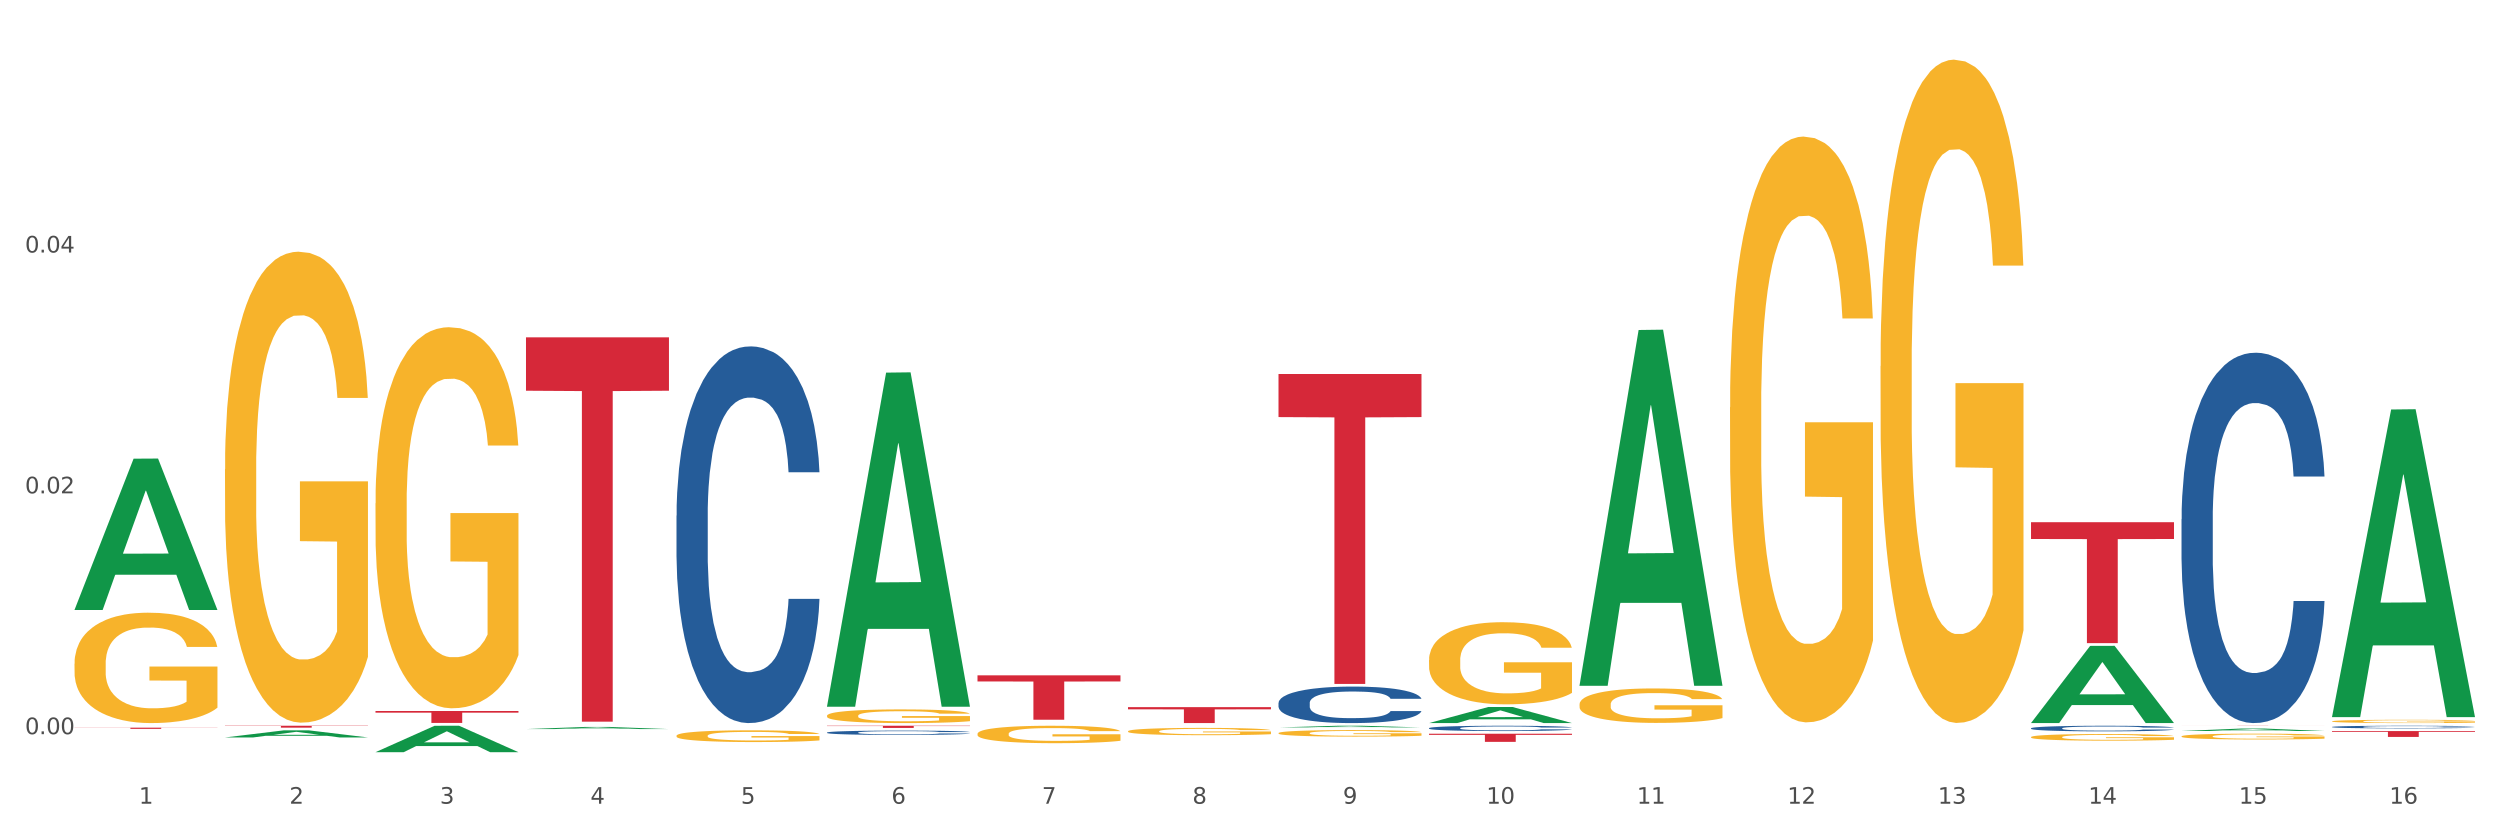 <?xml version="1.0" encoding="utf-8" standalone="no"?>
<!DOCTYPE svg PUBLIC "-//W3C//DTD SVG 1.1//EN"
  "http://www.w3.org/Graphics/SVG/1.1/DTD/svg11.dtd">
<svg xmlns:xlink="http://www.w3.org/1999/xlink" width="1080pt" height="360pt" viewBox="0 0 1080 360" xmlns="http://www.w3.org/2000/svg" version="1.1">
 <rect x="0" y="0" width="1080" height="360" fill="#333333" stroke="none"/>
 <defs>
  <style type="text/css">*{stroke-linejoin: round; stroke-linecap: butt}</style>
 </defs>
 <g id="figure_1">
  <g id="patch_1">
   <path d="M 0 360 
L 1080 360 
L 1080 0 
L 0 0 
z
" style="fill: #ffffff; stroke: #ffffff; stroke-linejoin: miter"/>
  </g>
  <g id="axes_1">
   <g id="matplotlib.axis_1">
    <g id="xtick_1">
     <g id="text_1">
      <!-- 1 -->
      <g style="fill: #4d4d4d" transform="translate(60.004 347.204) scale(0.096 -0.096)">
       <defs>
        <path id="DejaVuSans-31" d="M 794 531 
L 1825 531 
L 1825 4091 
L 703 3866 
L 703 4441 
L 1819 4666 
L 2450 4666 
L 2450 531 
L 3481 531 
L 3481 0 
L 794 0 
L 794 531 
z
" transform="scale(0.016)"/>
       </defs>
       <use xlink:href="#DejaVuSans-31"/>
      </g>
     </g>
    </g>
    <g id="xtick_2">
     <g id="text_2">
      <!-- 2 -->
      <g style="fill: #4d4d4d" transform="translate(125.021 347.204) scale(0.096 -0.096)">
       <defs>
        <path id="DejaVuSans-32" d="M 1228 531 
L 3431 531 
L 3431 0 
L 469 0 
L 469 531 
Q 828 903 1448 1529 
Q 2069 2156 2228 2338 
Q 2531 2678 2651 2914 
Q 2772 3150 2772 3378 
Q 2772 3750 2511 3984 
Q 2250 4219 1831 4219 
Q 1534 4219 1204 4116 
Q 875 4013 500 3803 
L 500 4441 
Q 881 4594 1212 4672 
Q 1544 4750 1819 4750 
Q 2544 4750 2975 4387 
Q 3406 4025 3406 3419 
Q 3406 3131 3298 2873 
Q 3191 2616 2906 2266 
Q 2828 2175 2409 1742 
Q 1991 1309 1228 531 
z
" transform="scale(0.016)"/>
       </defs>
       <use xlink:href="#DejaVuSans-32"/>
      </g>
     </g>
    </g>
    <g id="xtick_3">
     <g id="text_3">
      <!-- 3 -->
      <g style="fill: #4d4d4d" transform="translate(190.039 347.204) scale(0.096 -0.096)">
       <defs>
        <path id="DejaVuSans-33" d="M 2597 2516 
Q 3050 2419 3304 2112 
Q 3559 1806 3559 1356 
Q 3559 666 3084 287 
Q 2609 -91 1734 -91 
Q 1441 -91 1130 -33 
Q 819 25 488 141 
L 488 750 
Q 750 597 1062 519 
Q 1375 441 1716 441 
Q 2309 441 2620 675 
Q 2931 909 2931 1356 
Q 2931 1769 2642 2001 
Q 2353 2234 1838 2234 
L 1294 2234 
L 1294 2753 
L 1863 2753 
Q 2328 2753 2575 2939 
Q 2822 3125 2822 3475 
Q 2822 3834 2567 4026 
Q 2313 4219 1838 4219 
Q 1578 4219 1281 4162 
Q 984 4106 628 3988 
L 628 4550 
Q 988 4650 1302 4700 
Q 1616 4750 1894 4750 
Q 2613 4750 3031 4423 
Q 3450 4097 3450 3541 
Q 3450 3153 3228 2886 
Q 3006 2619 2597 2516 
z
" transform="scale(0.016)"/>
       </defs>
       <use xlink:href="#DejaVuSans-33"/>
      </g>
     </g>
    </g>
    <g id="xtick_4">
     <g id="text_4">
      <!-- 4 -->
      <g style="fill: #4d4d4d" transform="translate(255.056 347.204) scale(0.096 -0.096)">
       <defs>
        <path id="DejaVuSans-34" d="M 2419 4116 
L 825 1625 
L 2419 1625 
L 2419 4116 
z
M 2253 4666 
L 3047 4666 
L 3047 1625 
L 3713 1625 
L 3713 1100 
L 3047 1100 
L 3047 0 
L 2419 0 
L 2419 1100 
L 313 1100 
L 313 1709 
L 2253 4666 
z
" transform="scale(0.016)"/>
       </defs>
       <use xlink:href="#DejaVuSans-34"/>
      </g>
     </g>
    </g>
    <g id="xtick_5">
     <g id="text_5">
      <!-- 5 -->
      <g style="fill: #4d4d4d" transform="translate(320.073 347.204) scale(0.096 -0.096)">
       <defs>
        <path id="DejaVuSans-35" d="M 691 4666 
L 3169 4666 
L 3169 4134 
L 1269 4134 
L 1269 2991 
Q 1406 3038 1543 3061 
Q 1681 3084 1819 3084 
Q 2600 3084 3056 2656 
Q 3513 2228 3513 1497 
Q 3513 744 3044 326 
Q 2575 -91 1722 -91 
Q 1428 -91 1123 -41 
Q 819 9 494 109 
L 494 744 
Q 775 591 1075 516 
Q 1375 441 1709 441 
Q 2250 441 2565 725 
Q 2881 1009 2881 1497 
Q 2881 1984 2565 2268 
Q 2250 2553 1709 2553 
Q 1456 2553 1204 2497 
Q 953 2441 691 2322 
L 691 4666 
z
" transform="scale(0.016)"/>
       </defs>
       <use xlink:href="#DejaVuSans-35"/>
      </g>
     </g>
    </g>
    <g id="xtick_6">
     <g id="text_6">
      <!-- 6 -->
      <g style="fill: #4d4d4d" transform="translate(385.09 347.204) scale(0.096 -0.096)">
       <defs>
        <path id="DejaVuSans-36" d="M 2113 2584 
Q 1688 2584 1439 2293 
Q 1191 2003 1191 1497 
Q 1191 994 1439 701 
Q 1688 409 2113 409 
Q 2538 409 2786 701 
Q 3034 994 3034 1497 
Q 3034 2003 2786 2293 
Q 2538 2584 2113 2584 
z
M 3366 4563 
L 3366 3988 
Q 3128 4100 2886 4159 
Q 2644 4219 2406 4219 
Q 1781 4219 1451 3797 
Q 1122 3375 1075 2522 
Q 1259 2794 1537 2939 
Q 1816 3084 2150 3084 
Q 2853 3084 3261 2657 
Q 3669 2231 3669 1497 
Q 3669 778 3244 343 
Q 2819 -91 2113 -91 
Q 1303 -91 875 529 
Q 447 1150 447 2328 
Q 447 3434 972 4092 
Q 1497 4750 2381 4750 
Q 2619 4750 2861 4703 
Q 3103 4656 3366 4563 
z
" transform="scale(0.016)"/>
       </defs>
       <use xlink:href="#DejaVuSans-36"/>
      </g>
     </g>
    </g>
    <g id="xtick_7">
     <g id="text_7">
      <!-- 7 -->
      <g style="fill: #4d4d4d" transform="translate(450.108 347.204) scale(0.096 -0.096)">
       <defs>
        <path id="DejaVuSans-37" d="M 525 4666 
L 3525 4666 
L 3525 4397 
L 1831 0 
L 1172 0 
L 2766 4134 
L 525 4134 
L 525 4666 
z
" transform="scale(0.016)"/>
       </defs>
       <use xlink:href="#DejaVuSans-37"/>
      </g>
     </g>
    </g>
    <g id="xtick_8">
     <g id="text_8">
      <!-- 8 -->
      <g style="fill: #4d4d4d" transform="translate(515.125 347.204) scale(0.096 -0.096)">
       <defs>
        <path id="DejaVuSans-38" d="M 2034 2216 
Q 1584 2216 1326 1975 
Q 1069 1734 1069 1313 
Q 1069 891 1326 650 
Q 1584 409 2034 409 
Q 2484 409 2743 651 
Q 3003 894 3003 1313 
Q 3003 1734 2745 1975 
Q 2488 2216 2034 2216 
z
M 1403 2484 
Q 997 2584 770 2862 
Q 544 3141 544 3541 
Q 544 4100 942 4425 
Q 1341 4750 2034 4750 
Q 2731 4750 3128 4425 
Q 3525 4100 3525 3541 
Q 3525 3141 3298 2862 
Q 3072 2584 2669 2484 
Q 3125 2378 3379 2068 
Q 3634 1759 3634 1313 
Q 3634 634 3220 271 
Q 2806 -91 2034 -91 
Q 1263 -91 848 271 
Q 434 634 434 1313 
Q 434 1759 690 2068 
Q 947 2378 1403 2484 
z
M 1172 3481 
Q 1172 3119 1398 2916 
Q 1625 2713 2034 2713 
Q 2441 2713 2670 2916 
Q 2900 3119 2900 3481 
Q 2900 3844 2670 4047 
Q 2441 4250 2034 4250 
Q 1625 4250 1398 4047 
Q 1172 3844 1172 3481 
z
" transform="scale(0.016)"/>
       </defs>
       <use xlink:href="#DejaVuSans-38"/>
      </g>
     </g>
    </g>
    <g id="xtick_9">
     <g id="text_9">
      <!-- 9 -->
      <g style="fill: #4d4d4d" transform="translate(580.142 347.204) scale(0.096 -0.096)">
       <defs>
        <path id="DejaVuSans-39" d="M 703 97 
L 703 672 
Q 941 559 1184 500 
Q 1428 441 1663 441 
Q 2288 441 2617 861 
Q 2947 1281 2994 2138 
Q 2813 1869 2534 1725 
Q 2256 1581 1919 1581 
Q 1219 1581 811 2004 
Q 403 2428 403 3163 
Q 403 3881 828 4315 
Q 1253 4750 1959 4750 
Q 2769 4750 3195 4129 
Q 3622 3509 3622 2328 
Q 3622 1225 3098 567 
Q 2575 -91 1691 -91 
Q 1453 -91 1209 -44 
Q 966 3 703 97 
z
M 1959 2075 
Q 2384 2075 2632 2365 
Q 2881 2656 2881 3163 
Q 2881 3666 2632 3958 
Q 2384 4250 1959 4250 
Q 1534 4250 1286 3958 
Q 1038 3666 1038 3163 
Q 1038 2656 1286 2365 
Q 1534 2075 1959 2075 
z
" transform="scale(0.016)"/>
       </defs>
       <use xlink:href="#DejaVuSans-39"/>
      </g>
     </g>
    </g>
    <g id="xtick_10">
     <g id="text_10">
      <!-- 10 -->
      <g style="fill: #4d4d4d" transform="translate(642.105 347.204) scale(0.096 -0.096)">
       <defs>
        <path id="DejaVuSans-30" d="M 2034 4250 
Q 1547 4250 1301 3770 
Q 1056 3291 1056 2328 
Q 1056 1369 1301 889 
Q 1547 409 2034 409 
Q 2525 409 2770 889 
Q 3016 1369 3016 2328 
Q 3016 3291 2770 3770 
Q 2525 4250 2034 4250 
z
M 2034 4750 
Q 2819 4750 3233 4129 
Q 3647 3509 3647 2328 
Q 3647 1150 3233 529 
Q 2819 -91 2034 -91 
Q 1250 -91 836 529 
Q 422 1150 422 2328 
Q 422 3509 836 4129 
Q 1250 4750 2034 4750 
z
" transform="scale(0.016)"/>
       </defs>
       <use xlink:href="#DejaVuSans-31"/>
       <use xlink:href="#DejaVuSans-30" transform="translate(63.623 0)"/>
      </g>
     </g>
    </g>
    <g id="xtick_11">
     <g id="text_11">
      <!-- 11 -->
      <g style="fill: #4d4d4d" transform="translate(707.123 347.204) scale(0.096 -0.096)">
       <use xlink:href="#DejaVuSans-31"/>
       <use xlink:href="#DejaVuSans-31" transform="translate(63.623 0)"/>
      </g>
     </g>
    </g>
    <g id="xtick_12">
     <g id="text_12">
      <!-- 12 -->
      <g style="fill: #4d4d4d" transform="translate(772.14 347.204) scale(0.096 -0.096)">
       <use xlink:href="#DejaVuSans-31"/>
       <use xlink:href="#DejaVuSans-32" transform="translate(63.623 0)"/>
      </g>
     </g>
    </g>
    <g id="xtick_13">
     <g id="text_13">
      <!-- 13 -->
      <g style="fill: #4d4d4d" transform="translate(837.157 347.204) scale(0.096 -0.096)">
       <use xlink:href="#DejaVuSans-31"/>
       <use xlink:href="#DejaVuSans-33" transform="translate(63.623 0)"/>
      </g>
     </g>
    </g>
    <g id="xtick_14">
     <g id="text_14">
      <!-- 14 -->
      <g style="fill: #4d4d4d" transform="translate(902.174 347.204) scale(0.096 -0.096)">
       <use xlink:href="#DejaVuSans-31"/>
       <use xlink:href="#DejaVuSans-34" transform="translate(63.623 0)"/>
      </g>
     </g>
    </g>
    <g id="xtick_15">
     <g id="text_15">
      <!-- 15 -->
      <g style="fill: #4d4d4d" transform="translate(967.192 347.204) scale(0.096 -0.096)">
       <use xlink:href="#DejaVuSans-31"/>
       <use xlink:href="#DejaVuSans-35" transform="translate(63.623 0)"/>
      </g>
     </g>
    </g>
    <g id="xtick_16">
     <g id="text_16">
      <!-- 16 -->
      <g style="fill: #4d4d4d" transform="translate(1032.209 347.204) scale(0.096 -0.096)">
       <use xlink:href="#DejaVuSans-31"/>
       <use xlink:href="#DejaVuSans-36" transform="translate(63.623 0)"/>
      </g>
     </g>
    </g>
    <g id="xtick_17"/>
    <g id="xtick_18"/>
    <g id="xtick_19"/>
    <g id="xtick_20"/>
    <g id="xtick_21"/>
    <g id="xtick_22"/>
    <g id="xtick_23"/>
    <g id="xtick_24"/>
    <g id="xtick_25"/>
    <g id="xtick_26"/>
    <g id="xtick_27"/>
    <g id="xtick_28"/>
    <g id="xtick_29"/>
    <g id="xtick_30"/>
    <g id="xtick_31"/>
   </g>
   <g id="matplotlib.axis_2">
    <g id="ytick_1">
     <g id="text_17">
      <!-- 0.00 -->
      <g style="fill: #4d4d4d" transform="translate(10.8 317.17) scale(0.096 -0.096)">
       <defs>
        <path id="DejaVuSans-2e" d="M 684 794 
L 1344 794 
L 1344 0 
L 684 0 
L 684 794 
z
" transform="scale(0.016)"/>
       </defs>
       <use xlink:href="#DejaVuSans-30"/>
       <use xlink:href="#DejaVuSans-2e" transform="translate(63.623 0)"/>
       <use xlink:href="#DejaVuSans-30" transform="translate(95.41 0)"/>
       <use xlink:href="#DejaVuSans-30" transform="translate(159.033 0)"/>
      </g>
     </g>
    </g>
    <g id="ytick_2">
     <g id="text_18">
      <!-- 0.02 -->
      <g style="fill: #4d4d4d" transform="translate(10.8 213.131) scale(0.096 -0.096)">
       <use xlink:href="#DejaVuSans-30"/>
       <use xlink:href="#DejaVuSans-2e" transform="translate(63.623 0)"/>
       <use xlink:href="#DejaVuSans-30" transform="translate(95.41 0)"/>
       <use xlink:href="#DejaVuSans-32" transform="translate(159.033 0)"/>
      </g>
     </g>
    </g>
    <g id="ytick_3">
     <g id="text_19">
      <!-- 0.04 -->
      <g style="fill: #4d4d4d" transform="translate(10.8 109.092) scale(0.096 -0.096)">
       <use xlink:href="#DejaVuSans-30"/>
       <use xlink:href="#DejaVuSans-2e" transform="translate(63.623 0)"/>
       <use xlink:href="#DejaVuSans-30" transform="translate(95.41 0)"/>
       <use xlink:href="#DejaVuSans-34" transform="translate(159.033 0)"/>
      </g>
     </g>
    </g>
    <g id="ytick_4"/>
    <g id="ytick_5"/>
    <g id="ytick_6"/>
   </g>
   <g id="PolyCollection_1">
    <path d="M 32.175 263.406 
L 32.239 263.344 
L 57.709 198.149 
L 68.28 198.088 
L 93.941 263.528 
L 81.715 263.528 
L 76.176 248.29 
L 49.877 248.29 
L 49.686 248.535 
L 44.337 263.528 
L 32.175 263.528 
L 32.175 263.406 
L 53.188 239.196 
L 72.864 239.134 
L 63.122 212.036 
L 62.995 211.913 
L 62.867 212.098 
L 53.125 239.134 
L 53.188 239.196 
L 32.175 263.406 
z
" clip-path="url(#paed519653a)" style="fill: #109648"/>
    <path d="M 877.399 225.584 
L 939.166 225.584 
L 939.166 232.847 
L 914.869 232.896 
L 914.869 277.846 
L 901.549 277.846 
L 901.549 232.896 
L 877.399 232.847 
L 877.399 225.634 
L 877.399 225.584 
z
" clip-path="url(#paed519653a)" style="fill: #d62839"/>
    <path d="M 617.33 316.969 
L 679.097 316.969 
L 679.097 317.46 
L 654.8 317.463 
L 654.8 320.498 
L 641.481 320.498 
L 641.481 317.463 
L 617.33 317.46 
L 617.33 316.973 
L 617.33 316.969 
z
" clip-path="url(#paed519653a)" style="fill: #d62839"/>
    <path d="M 552.313 161.58 
L 614.079 161.58 
L 614.079 180.183 
L 589.783 180.309 
L 589.783 295.451 
L 576.463 295.451 
L 576.463 180.309 
L 552.313 180.183 
L 552.313 161.705 
L 552.313 161.58 
z
" clip-path="url(#paed519653a)" style="fill: #d62839"/>
    <path d="M 97.192 202.747 
L 97.265 202.561 
L 97.265 195.872 
L 97.411 190.112 
L 98.14 176.176 
L 99.234 164.656 
L 100.036 158.524 
L 100.838 153.508 
L 101.786 148.491 
L 102.953 143.288 
L 105.068 135.67 
L 106.381 131.768 
L 107.985 127.68 
L 110.902 121.734 
L 113.017 118.39 
L 115.204 115.603 
L 118.778 112.258 
L 121.111 110.772 
L 123.591 109.657 
L 126.58 108.914 
L 128.841 108.728 
L 133.8 109.285 
L 138.03 110.958 
L 140.071 112.258 
L 142.697 114.488 
L 144.082 115.974 
L 146.343 118.947 
L 148.676 122.849 
L 150.281 126.194 
L 152.687 132.511 
L 154.51 138.829 
L 156.188 146.633 
L 157.063 152.021 
L 157.719 157.038 
L 158.302 162.798 
L 158.886 171.903 
L 145.759 171.903 
L 145.249 165.399 
L 144.447 159.268 
L 143.28 153.322 
L 142.259 149.606 
L 140.509 144.96 
L 138.905 141.987 
L 137.227 139.758 
L 135.185 137.9 
L 133.581 136.971 
L 131.321 136.227 
L 126.872 136.413 
L 123.882 137.9 
L 121.84 139.758 
L 120.528 141.43 
L 119.361 143.288 
L 118.048 145.889 
L 116.517 149.791 
L 115.423 153.322 
L 114.329 157.781 
L 113.454 162.241 
L 112.652 167.443 
L 111.996 173.017 
L 111.485 178.777 
L 111.048 185.838 
L 110.683 197.544 
L 110.683 223 
L 110.829 228.76 
L 111.194 236.378 
L 111.631 242.138 
L 112.36 249.013 
L 113.017 253.658 
L 114.256 260.347 
L 115.642 265.921 
L 116.736 269.452 
L 117.83 272.425 
L 119.726 276.512 
L 121.84 279.857 
L 123.664 281.901 
L 126.143 283.759 
L 127.82 284.502 
L 129.279 284.874 
L 132.852 284.874 
L 135.404 284.316 
L 138.248 283.016 
L 140.436 281.343 
L 142.259 279.299 
L 144.301 275.955 
L 145.614 272.796 
L 145.614 233.962 
L 129.57 233.777 
L 129.57 207.949 
L 158.959 207.949 
L 158.959 283.759 
L 157.719 287.661 
L 156.333 291.191 
L 154.875 294.35 
L 152.687 298.252 
L 150.062 301.968 
L 147.728 304.569 
L 145.249 306.799 
L 142.332 308.843 
L 138.54 310.701 
L 136.206 311.444 
L 133.289 312.002 
L 129.862 312.187 
L 126.872 311.816 
L 123.955 310.887 
L 120.892 309.214 
L 117.903 306.799 
L 115.642 304.383 
L 113.381 301.411 
L 110.975 297.509 
L 109.079 293.792 
L 107.62 290.448 
L 106.016 286.174 
L 104.266 280.6 
L 102.953 275.583 
L 101.786 270.381 
L 100.547 263.692 
L 99.672 257.932 
L 98.797 250.685 
L 98.286 245.297 
L 97.703 236.935 
L 97.265 225.229 
L 97.192 202.747 
z
" clip-path="url(#paed519653a)" style="fill: #f7b32b"/>
    <path d="M 422.278 291.731 
L 484.045 291.731 
L 484.045 294.396 
L 459.748 294.414 
L 459.748 310.912 
L 446.429 310.912 
L 446.429 294.414 
L 422.278 294.396 
L 422.278 291.749 
L 422.278 291.731 
z
" clip-path="url(#paed519653a)" style="fill: #d62839"/>
    <path d="M 357.261 313.523 
L 419.028 313.523 
L 419.028 313.654 
L 394.731 313.655 
L 394.731 314.466 
L 381.412 314.466 
L 381.412 313.655 
L 357.261 313.654 
L 357.261 313.524 
L 357.261 313.523 
z
" clip-path="url(#paed519653a)" style="fill: #d62839"/>
    <path d="M 227.227 145.716 
L 288.993 145.716 
L 288.993 168.792 
L 264.696 168.948 
L 264.696 311.766 
L 251.377 311.766 
L 251.377 168.948 
L 227.227 168.792 
L 227.227 145.872 
L 227.227 145.716 
z
" clip-path="url(#paed519653a)" style="fill: #d62839"/>
    <path d="M 162.209 307.14 
L 223.976 307.14 
L 223.976 307.859 
L 199.679 307.864 
L 199.679 312.314 
L 186.36 312.314 
L 186.36 307.864 
L 162.209 307.859 
L 162.209 307.145 
L 162.209 307.14 
z
" clip-path="url(#paed519653a)" style="fill: #d62839"/>
    <path d="M 97.192 313.523 
L 158.959 313.523 
L 158.959 313.637 
L 134.662 313.638 
L 134.662 314.343 
L 121.343 314.343 
L 121.343 313.638 
L 97.192 313.637 
L 97.192 313.524 
L 97.192 313.523 
z
" clip-path="url(#paed519653a)" style="fill: #d62839"/>
    <path d="M 32.175 314.339 
L 93.941 314.339 
L 93.941 314.411 
L 69.645 314.412 
L 69.645 314.86 
L 56.325 314.86 
L 56.325 314.412 
L 32.175 314.411 
L 32.175 314.339 
L 32.175 314.339 
z
" clip-path="url(#paed519653a)" style="fill: #d62839"/>
    <path d="M 292.244 222.758 
L 292.317 222.61 
L 292.317 218.448 
L 292.536 212.801 
L 293.339 202.398 
L 294.361 194.522 
L 296.113 185.308 
L 297.063 181.444 
L 298.304 177.134 
L 300.859 170.149 
L 303.78 164.204 
L 305.824 160.935 
L 307.357 158.854 
L 310.788 155.139 
L 312.76 153.504 
L 314.804 152.167 
L 316.556 151.275 
L 319.477 150.235 
L 321.813 149.789 
L 324.514 149.64 
L 326.778 149.789 
L 329.771 150.383 
L 334.152 152.167 
L 335.831 153.207 
L 338.094 154.99 
L 340.431 157.368 
L 342.329 159.746 
L 344.519 163.164 
L 346.782 167.623 
L 348.973 173.27 
L 350.506 178.471 
L 351.747 183.97 
L 352.842 190.658 
L 353.645 197.94 
L 354.01 204.033 
L 340.65 204.033 
L 340.284 198.534 
L 339.554 192.59 
L 338.824 188.577 
L 338.021 185.308 
L 336.78 181.592 
L 335.685 179.214 
L 333.86 176.391 
L 332.18 174.607 
L 330.793 173.567 
L 329.114 172.675 
L 325.536 171.784 
L 322.981 171.784 
L 321.375 172.081 
L 319.404 172.824 
L 317.724 173.864 
L 315.753 175.648 
L 314.22 177.58 
L 312.687 180.106 
L 311.811 181.889 
L 310.496 185.159 
L 309.62 187.834 
L 308.452 192.441 
L 307.795 195.711 
L 306.627 204.181 
L 306.116 210.423 
L 305.897 214.733 
L 305.751 219.489 
L 305.751 242.672 
L 306.189 253.075 
L 306.554 257.534 
L 307.138 262.587 
L 308.233 269.126 
L 309.839 275.516 
L 311.519 280.123 
L 312.906 282.947 
L 314.22 285.027 
L 315.534 286.662 
L 317.14 288.148 
L 318.455 289.04 
L 320.426 289.931 
L 322.762 290.377 
L 324.587 290.377 
L 328.311 289.634 
L 329.99 288.891 
L 331.596 287.851 
L 333.349 286.216 
L 334.736 284.433 
L 335.539 283.095 
L 336.853 280.272 
L 337.875 277.299 
L 338.751 273.881 
L 339.335 270.909 
L 339.992 266.45 
L 340.504 261.398 
L 340.65 258.723 
L 354.01 258.723 
L 353.718 264.073 
L 353.207 269.274 
L 352.185 276.259 
L 351.382 280.272 
L 350.141 285.176 
L 348.827 289.337 
L 347.001 293.944 
L 345.322 297.362 
L 343.57 300.334 
L 341.672 303.009 
L 338.24 306.725 
L 336.999 307.765 
L 334.371 309.548 
L 332.326 310.589 
L 329.333 311.629 
L 326.267 312.223 
L 323.054 312.372 
L 320.207 312.075 
L 317.067 311.183 
L 315.096 310.291 
L 312.906 308.954 
L 310.35 306.873 
L 307.941 304.347 
L 305.678 301.375 
L 303.561 297.956 
L 301.589 294.093 
L 299.034 287.702 
L 297.136 281.46 
L 295.748 275.664 
L 294.799 270.76 
L 293.85 264.518 
L 293.339 260.209 
L 292.536 249.806 
L 292.244 240.146 
L 292.244 222.758 
z
" clip-path="url(#paed519653a)" style="fill: #255c99"/>
    <path d="M 357.261 316.457 
L 357.334 316.455 
L 357.334 316.407 
L 357.553 316.343 
L 358.356 316.223 
L 359.378 316.133 
L 361.131 316.027 
L 362.08 315.982 
L 363.321 315.933 
L 365.876 315.852 
L 368.797 315.784 
L 370.841 315.747 
L 372.374 315.723 
L 375.806 315.68 
L 377.777 315.661 
L 379.821 315.646 
L 381.574 315.636 
L 384.494 315.624 
L 386.83 315.619 
L 389.532 315.617 
L 391.795 315.619 
L 394.788 315.625 
L 399.169 315.646 
L 400.848 315.658 
L 403.111 315.678 
L 405.448 315.706 
L 407.346 315.733 
L 409.536 315.772 
L 411.8 315.823 
L 413.99 315.888 
L 415.523 315.948 
L 416.764 316.011 
L 417.859 316.088 
L 418.663 316.172 
L 419.028 316.242 
L 405.667 316.242 
L 405.302 316.179 
L 404.572 316.11 
L 403.842 316.064 
L 403.038 316.027 
L 401.797 315.984 
L 400.702 315.957 
L 398.877 315.924 
L 397.198 315.904 
L 395.81 315.892 
L 394.131 315.882 
L 390.554 315.871 
L 387.998 315.871 
L 386.392 315.875 
L 384.421 315.883 
L 382.742 315.895 
L 380.77 315.916 
L 379.237 315.938 
L 377.704 315.967 
L 376.828 315.987 
L 375.514 316.025 
L 374.638 316.056 
L 373.469 316.109 
L 372.812 316.146 
L 371.644 316.244 
L 371.133 316.315 
L 370.914 316.365 
L 370.768 316.419 
L 370.768 316.686 
L 371.206 316.805 
L 371.571 316.857 
L 372.155 316.915 
L 373.25 316.99 
L 374.857 317.063 
L 376.536 317.116 
L 377.923 317.149 
L 379.237 317.172 
L 380.551 317.191 
L 382.158 317.208 
L 383.472 317.219 
L 385.443 317.229 
L 387.779 317.234 
L 389.605 317.234 
L 393.328 317.225 
L 395.007 317.217 
L 396.614 317.205 
L 398.366 317.186 
L 399.753 317.166 
L 400.556 317.15 
L 401.87 317.118 
L 402.892 317.084 
L 403.769 317.044 
L 404.353 317.01 
L 405.01 316.959 
L 405.521 316.901 
L 405.667 316.87 
L 419.028 316.87 
L 418.736 316.932 
L 418.224 316.991 
L 417.202 317.072 
L 416.399 317.118 
L 415.158 317.174 
L 413.844 317.222 
L 412.019 317.275 
L 410.339 317.314 
L 408.587 317.348 
L 406.689 317.379 
L 403.257 317.422 
L 402.016 317.434 
L 399.388 317.454 
L 397.344 317.466 
L 394.35 317.478 
L 391.284 317.485 
L 388.071 317.487 
L 385.224 317.483 
L 382.085 317.473 
L 380.113 317.463 
L 377.923 317.447 
L 375.368 317.423 
L 372.958 317.394 
L 370.695 317.36 
L 368.578 317.321 
L 366.606 317.277 
L 364.051 317.203 
L 362.153 317.131 
L 360.766 317.065 
L 359.817 317.009 
L 358.867 316.937 
L 358.356 316.887 
L 357.553 316.768 
L 357.261 316.657 
L 357.261 316.457 
z
" clip-path="url(#paed519653a)" style="fill: #255c99"/>
    <path d="M 552.313 303.688 
L 552.386 303.673 
L 552.386 303.27 
L 552.605 302.723 
L 553.408 301.715 
L 554.43 300.951 
L 556.182 300.059 
L 557.132 299.684 
L 558.373 299.266 
L 560.928 298.59 
L 563.848 298.014 
L 565.893 297.697 
L 567.426 297.495 
L 570.857 297.135 
L 572.829 296.977 
L 574.873 296.847 
L 576.625 296.761 
L 579.546 296.66 
L 581.882 296.617 
L 584.583 296.602 
L 586.847 296.617 
L 589.84 296.674 
L 594.221 296.847 
L 595.9 296.948 
L 598.163 297.121 
L 600.499 297.351 
L 602.398 297.581 
L 604.588 297.913 
L 606.851 298.345 
L 609.042 298.892 
L 610.575 299.396 
L 611.816 299.929 
L 612.911 300.577 
L 613.714 301.283 
L 614.079 301.873 
L 600.718 301.873 
L 600.353 301.34 
L 599.623 300.764 
L 598.893 300.375 
L 598.09 300.059 
L 596.849 299.699 
L 595.754 299.468 
L 593.929 299.194 
L 592.249 299.022 
L 590.862 298.921 
L 589.183 298.834 
L 585.605 298.748 
L 583.05 298.748 
L 581.444 298.777 
L 579.473 298.849 
L 577.793 298.95 
L 575.822 299.122 
L 574.289 299.31 
L 572.756 299.555 
L 571.88 299.727 
L 570.565 300.044 
L 569.689 300.303 
L 568.521 300.75 
L 567.864 301.067 
L 566.696 301.888 
L 566.185 302.492 
L 565.966 302.91 
L 565.82 303.371 
L 565.82 305.618 
L 566.258 306.626 
L 566.623 307.058 
L 567.207 307.547 
L 568.302 308.181 
L 569.908 308.8 
L 571.588 309.247 
L 572.975 309.52 
L 574.289 309.722 
L 575.603 309.881 
L 577.209 310.025 
L 578.523 310.111 
L 580.495 310.197 
L 582.831 310.241 
L 584.656 310.241 
L 588.38 310.169 
L 590.059 310.097 
L 591.665 309.996 
L 593.418 309.837 
L 594.805 309.664 
L 595.608 309.535 
L 596.922 309.261 
L 597.944 308.973 
L 598.82 308.642 
L 599.404 308.354 
L 600.061 307.922 
L 600.572 307.432 
L 600.718 307.173 
L 614.079 307.173 
L 613.787 307.691 
L 613.276 308.196 
L 612.254 308.872 
L 611.451 309.261 
L 610.21 309.736 
L 608.896 310.14 
L 607.07 310.586 
L 605.391 310.917 
L 603.639 311.205 
L 601.741 311.465 
L 598.309 311.825 
L 597.068 311.926 
L 594.44 312.098 
L 592.395 312.199 
L 589.402 312.3 
L 586.336 312.358 
L 583.123 312.372 
L 580.276 312.343 
L 577.136 312.257 
L 575.165 312.17 
L 572.975 312.041 
L 570.419 311.839 
L 568.01 311.594 
L 565.747 311.306 
L 563.629 310.975 
L 561.658 310.601 
L 559.103 309.981 
L 557.205 309.376 
L 555.817 308.815 
L 554.868 308.34 
L 553.919 307.735 
L 553.408 307.317 
L 552.605 306.309 
L 552.313 305.373 
L 552.313 303.688 
z
" clip-path="url(#paed519653a)" style="fill: #255c99"/>
    <path d="M 617.33 314.554 
L 617.403 314.552 
L 617.403 314.494 
L 617.622 314.414 
L 618.425 314.267 
L 619.447 314.156 
L 621.2 314.026 
L 622.149 313.972 
L 623.39 313.911 
L 625.945 313.812 
L 628.866 313.728 
L 630.91 313.682 
L 632.443 313.653 
L 635.875 313.601 
L 637.846 313.578 
L 639.89 313.559 
L 641.642 313.546 
L 644.563 313.531 
L 646.899 313.525 
L 649.601 313.523 
L 651.864 313.525 
L 654.857 313.534 
L 659.238 313.559 
L 660.917 313.573 
L 663.18 313.599 
L 665.517 313.632 
L 667.415 313.666 
L 669.605 313.714 
L 671.869 313.777 
L 674.059 313.856 
L 675.592 313.93 
L 676.833 314.007 
L 677.928 314.102 
L 678.732 314.204 
L 679.097 314.29 
L 665.736 314.29 
L 665.371 314.213 
L 664.641 314.129 
L 663.91 314.072 
L 663.107 314.026 
L 661.866 313.974 
L 660.771 313.94 
L 658.946 313.9 
L 657.267 313.875 
L 655.879 313.861 
L 654.2 313.848 
L 650.623 313.835 
L 648.067 313.835 
L 646.461 313.84 
L 644.49 313.85 
L 642.811 313.865 
L 640.839 313.89 
L 639.306 313.917 
L 637.773 313.953 
L 636.897 313.978 
L 635.583 314.024 
L 634.707 314.062 
L 633.538 314.127 
L 632.881 314.173 
L 631.713 314.292 
L 631.202 314.38 
L 630.983 314.441 
L 630.837 314.508 
L 630.837 314.835 
L 631.275 314.982 
L 631.64 315.045 
L 632.224 315.116 
L 633.319 315.208 
L 634.926 315.299 
L 636.605 315.364 
L 637.992 315.403 
L 639.306 315.433 
L 640.62 315.456 
L 642.227 315.477 
L 643.541 315.489 
L 645.512 315.502 
L 647.848 315.508 
L 649.674 315.508 
L 653.397 315.498 
L 655.076 315.487 
L 656.683 315.473 
L 658.435 315.449 
L 659.822 315.424 
L 660.625 315.405 
L 661.939 315.366 
L 662.961 315.324 
L 663.837 315.275 
L 664.422 315.234 
L 665.079 315.171 
L 665.59 315.099 
L 665.736 315.062 
L 679.097 315.062 
L 678.805 315.137 
L 678.293 315.211 
L 677.271 315.309 
L 676.468 315.366 
L 675.227 315.435 
L 673.913 315.494 
L 672.088 315.558 
L 670.408 315.607 
L 668.656 315.649 
L 666.758 315.686 
L 663.326 315.739 
L 662.085 315.753 
L 659.457 315.779 
L 657.413 315.793 
L 654.419 315.808 
L 651.353 315.816 
L 648.14 315.818 
L 645.293 315.814 
L 642.154 315.802 
L 640.182 315.789 
L 637.992 315.77 
L 635.437 315.741 
L 633.027 315.705 
L 630.764 315.663 
L 628.647 315.615 
L 626.675 315.561 
L 624.12 315.47 
L 622.222 315.382 
L 620.835 315.301 
L 619.886 315.231 
L 618.936 315.143 
L 618.425 315.083 
L 617.622 314.936 
L 617.33 314.8 
L 617.33 314.554 
z
" clip-path="url(#paed519653a)" style="fill: #255c99"/>
    <path d="M 942.416 313.523 
L 1004.183 313.523 
L 1004.183 313.532 
L 979.886 313.532 
L 979.886 313.585 
L 966.567 313.585 
L 966.567 313.532 
L 942.416 313.532 
L 942.416 313.523 
L 942.416 313.523 
z
" clip-path="url(#paed519653a)" style="fill: #d62839"/>
    <path d="M 877.399 314.612 
L 877.472 314.609 
L 877.472 314.547 
L 877.691 314.463 
L 878.494 314.309 
L 879.516 314.191 
L 881.269 314.054 
L 882.218 313.997 
L 883.459 313.932 
L 886.014 313.828 
L 888.935 313.74 
L 890.979 313.691 
L 892.512 313.66 
L 895.944 313.605 
L 897.915 313.581 
L 899.959 313.561 
L 901.711 313.547 
L 904.632 313.532 
L 906.968 313.525 
L 909.67 313.523 
L 911.933 313.525 
L 914.926 313.534 
L 919.307 313.561 
L 920.986 313.576 
L 923.249 313.603 
L 925.586 313.638 
L 927.484 313.674 
L 929.674 313.724 
L 931.938 313.791 
L 934.128 313.875 
L 935.661 313.952 
L 936.902 314.034 
L 937.997 314.134 
L 938.8 314.242 
L 939.166 314.333 
L 925.805 314.333 
L 925.44 314.251 
L 924.71 314.162 
L 923.979 314.103 
L 923.176 314.054 
L 921.935 313.999 
L 920.84 313.963 
L 919.015 313.921 
L 917.336 313.895 
L 915.948 313.879 
L 914.269 313.866 
L 910.692 313.853 
L 908.136 313.853 
L 906.53 313.857 
L 904.559 313.868 
L 902.88 313.884 
L 900.908 313.91 
L 899.375 313.939 
L 897.842 313.977 
L 896.966 314.003 
L 895.652 314.052 
L 894.775 314.092 
L 893.607 314.16 
L 892.95 314.209 
L 891.782 314.335 
L 891.271 314.428 
L 891.052 314.492 
L 890.906 314.563 
L 890.906 314.908 
L 891.344 315.063 
L 891.709 315.129 
L 892.293 315.205 
L 893.388 315.302 
L 894.995 315.397 
L 896.674 315.466 
L 898.061 315.508 
L 899.375 315.539 
L 900.689 315.563 
L 902.296 315.585 
L 903.61 315.598 
L 905.581 315.612 
L 907.917 315.618 
L 909.743 315.618 
L 913.466 315.607 
L 915.145 315.596 
L 916.751 315.581 
L 918.504 315.556 
L 919.891 315.53 
L 920.694 315.51 
L 922.008 315.468 
L 923.03 315.424 
L 923.906 315.373 
L 924.491 315.328 
L 925.148 315.262 
L 925.659 315.187 
L 925.805 315.147 
L 939.166 315.147 
L 938.873 315.227 
L 938.362 315.304 
L 937.34 315.408 
L 936.537 315.468 
L 935.296 315.541 
L 933.982 315.603 
L 932.157 315.671 
L 930.477 315.722 
L 928.725 315.767 
L 926.827 315.806 
L 923.395 315.862 
L 922.154 315.877 
L 919.526 315.904 
L 917.482 315.919 
L 914.488 315.935 
L 911.422 315.944 
L 908.209 315.946 
L 905.362 315.941 
L 902.223 315.928 
L 900.251 315.915 
L 898.061 315.895 
L 895.506 315.864 
L 893.096 315.826 
L 890.833 315.782 
L 888.716 315.731 
L 886.744 315.674 
L 884.189 315.579 
L 882.291 315.486 
L 880.904 315.399 
L 879.954 315.326 
L 879.005 315.233 
L 878.494 315.169 
L 877.691 315.014 
L 877.399 314.87 
L 877.399 314.612 
z
" clip-path="url(#paed519653a)" style="fill: #255c99"/>
    <path d="M 1007.434 314.034 
L 1007.507 314.033 
L 1007.507 314.004 
L 1007.726 313.964 
L 1008.529 313.891 
L 1009.551 313.836 
L 1011.303 313.772 
L 1012.252 313.745 
L 1013.493 313.715 
L 1016.049 313.666 
L 1018.969 313.625 
L 1021.013 313.602 
L 1022.547 313.587 
L 1025.978 313.561 
L 1027.949 313.55 
L 1029.994 313.541 
L 1031.746 313.534 
L 1034.666 313.527 
L 1037.003 313.524 
L 1039.704 313.523 
L 1041.967 313.524 
L 1044.961 313.528 
L 1049.341 313.541 
L 1051.021 313.548 
L 1053.284 313.56 
L 1055.62 313.577 
L 1057.518 313.594 
L 1059.709 313.617 
L 1061.972 313.649 
L 1064.162 313.688 
L 1065.696 313.724 
L 1066.937 313.763 
L 1068.032 313.81 
L 1068.835 313.86 
L 1069.2 313.903 
L 1055.839 313.903 
L 1055.474 313.865 
L 1054.744 313.823 
L 1054.014 313.795 
L 1053.211 313.772 
L 1051.97 313.746 
L 1050.875 313.73 
L 1049.049 313.71 
L 1047.37 313.697 
L 1045.983 313.69 
L 1044.304 313.684 
L 1040.726 313.678 
L 1038.171 313.678 
L 1036.565 313.68 
L 1034.593 313.685 
L 1032.914 313.692 
L 1030.943 313.705 
L 1029.41 313.718 
L 1027.876 313.736 
L 1027 313.748 
L 1025.686 313.771 
L 1024.81 313.79 
L 1023.642 313.822 
L 1022.985 313.845 
L 1021.817 313.904 
L 1021.306 313.948 
L 1021.086 313.978 
L 1020.94 314.011 
L 1020.94 314.173 
L 1021.379 314.245 
L 1021.744 314.277 
L 1022.328 314.312 
L 1023.423 314.357 
L 1025.029 314.402 
L 1026.708 314.434 
L 1028.095 314.454 
L 1029.41 314.469 
L 1030.724 314.48 
L 1032.33 314.49 
L 1033.644 314.497 
L 1035.615 314.503 
L 1037.952 314.506 
L 1039.777 314.506 
L 1043.501 314.501 
L 1045.18 314.496 
L 1046.786 314.488 
L 1048.538 314.477 
L 1049.925 314.464 
L 1050.728 314.455 
L 1052.043 314.435 
L 1053.065 314.415 
L 1053.941 314.391 
L 1054.525 314.37 
L 1055.182 314.339 
L 1055.693 314.304 
L 1055.839 314.285 
L 1069.2 314.285 
L 1068.908 314.322 
L 1068.397 314.359 
L 1067.375 314.407 
L 1066.572 314.435 
L 1065.33 314.47 
L 1064.016 314.499 
L 1062.191 314.531 
L 1060.512 314.555 
L 1058.76 314.575 
L 1056.861 314.594 
L 1053.43 314.62 
L 1052.189 314.627 
L 1049.56 314.64 
L 1047.516 314.647 
L 1044.523 314.654 
L 1041.456 314.658 
L 1038.244 314.66 
L 1035.396 314.657 
L 1032.257 314.651 
L 1030.286 314.645 
L 1028.095 314.636 
L 1025.54 314.621 
L 1023.131 314.603 
L 1020.867 314.583 
L 1018.75 314.559 
L 1016.779 314.532 
L 1014.224 314.487 
L 1012.325 314.444 
L 1010.938 314.403 
L 1009.989 314.369 
L 1009.04 314.325 
L 1008.529 314.295 
L 1007.726 314.223 
L 1007.434 314.155 
L 1007.434 314.034 
z
" clip-path="url(#paed519653a)" style="fill: #255c99"/>
    <path d="M 1007.434 311.607 
L 1007.507 311.605 
L 1007.507 311.558 
L 1007.652 311.518 
L 1008.382 311.421 
L 1009.475 311.34 
L 1010.278 311.297 
L 1011.08 311.262 
L 1012.028 311.227 
L 1013.195 311.191 
L 1015.309 311.137 
L 1016.622 311.11 
L 1018.226 311.082 
L 1021.143 311.04 
L 1023.258 311.017 
L 1025.446 310.997 
L 1029.019 310.974 
L 1031.353 310.963 
L 1033.832 310.956 
L 1036.822 310.95 
L 1039.083 310.949 
L 1044.041 310.953 
L 1048.271 310.965 
L 1050.313 310.974 
L 1052.938 310.989 
L 1054.324 311 
L 1056.584 311.02 
L 1058.918 311.048 
L 1060.522 311.071 
L 1062.929 311.115 
L 1064.752 311.16 
L 1066.429 311.214 
L 1067.304 311.252 
L 1067.96 311.287 
L 1068.544 311.327 
L 1069.127 311.391 
L 1056.001 311.391 
L 1055.49 311.345 
L 1054.688 311.302 
L 1053.521 311.261 
L 1052.5 311.235 
L 1050.75 311.202 
L 1049.146 311.182 
L 1047.469 311.166 
L 1045.427 311.153 
L 1043.823 311.147 
L 1041.562 311.141 
L 1037.114 311.143 
L 1034.124 311.153 
L 1032.082 311.166 
L 1030.769 311.178 
L 1029.602 311.191 
L 1028.29 311.209 
L 1026.758 311.236 
L 1025.665 311.261 
L 1024.571 311.292 
L 1023.696 311.323 
L 1022.893 311.36 
L 1022.237 311.399 
L 1021.727 311.439 
L 1021.289 311.488 
L 1020.925 311.57 
L 1020.925 311.748 
L 1021.07 311.789 
L 1021.435 311.842 
L 1021.873 311.882 
L 1022.602 311.93 
L 1023.258 311.963 
L 1024.498 312.009 
L 1025.883 312.048 
L 1026.977 312.073 
L 1028.071 312.094 
L 1029.967 312.122 
L 1032.082 312.146 
L 1033.905 312.16 
L 1036.384 312.173 
L 1038.062 312.178 
L 1039.52 312.181 
L 1043.093 312.181 
L 1045.646 312.177 
L 1048.49 312.168 
L 1050.677 312.156 
L 1052.5 312.142 
L 1054.542 312.119 
L 1055.855 312.096 
L 1055.855 311.825 
L 1039.812 311.824 
L 1039.812 311.643 
L 1069.2 311.643 
L 1069.2 312.173 
L 1067.96 312.2 
L 1066.575 312.225 
L 1065.116 312.247 
L 1062.929 312.275 
L 1060.303 312.301 
L 1057.97 312.319 
L 1055.49 312.334 
L 1052.573 312.349 
L 1048.781 312.362 
L 1046.448 312.367 
L 1043.531 312.371 
L 1040.103 312.372 
L 1037.114 312.369 
L 1034.197 312.363 
L 1031.134 312.351 
L 1028.144 312.334 
L 1025.883 312.317 
L 1023.623 312.297 
L 1021.216 312.269 
L 1019.32 312.243 
L 1017.862 312.22 
L 1016.257 312.19 
L 1014.507 312.151 
L 1013.195 312.116 
L 1012.028 312.08 
L 1010.788 312.033 
L 1009.913 311.993 
L 1009.038 311.942 
L 1008.527 311.904 
L 1007.944 311.846 
L 1007.507 311.764 
L 1007.434 311.607 
z
" clip-path="url(#paed519653a)" style="fill: #f7b32b"/>
    <path d="M 942.416 318.101 
L 942.489 318.099 
L 942.489 318.016 
L 942.635 317.945 
L 943.364 317.773 
L 944.458 317.631 
L 945.26 317.555 
L 946.063 317.493 
L 947.011 317.431 
L 948.177 317.367 
L 950.292 317.273 
L 951.605 317.225 
L 953.209 317.174 
L 956.126 317.101 
L 958.241 317.059 
L 960.429 317.025 
L 964.002 316.984 
L 966.335 316.965 
L 968.815 316.952 
L 971.805 316.942 
L 974.065 316.94 
L 979.024 316.947 
L 983.254 316.968 
L 985.296 316.984 
L 987.921 317.011 
L 989.306 317.03 
L 991.567 317.066 
L 993.901 317.115 
L 995.505 317.156 
L 997.911 317.234 
L 999.734 317.312 
L 1001.412 317.408 
L 1002.287 317.475 
L 1002.943 317.537 
L 1003.526 317.608 
L 1004.11 317.72 
L 990.984 317.72 
L 990.473 317.64 
L 989.671 317.564 
L 988.504 317.491 
L 987.483 317.445 
L 985.733 317.388 
L 984.129 317.351 
L 982.451 317.323 
L 980.41 317.3 
L 978.805 317.289 
L 976.545 317.28 
L 972.096 317.282 
L 969.106 317.3 
L 967.065 317.323 
L 965.752 317.344 
L 964.585 317.367 
L 963.273 317.399 
L 961.741 317.447 
L 960.647 317.491 
L 959.553 317.546 
L 958.678 317.601 
L 957.876 317.665 
L 957.22 317.734 
L 956.709 317.805 
L 956.272 317.892 
L 955.907 318.037 
L 955.907 318.351 
L 956.053 318.422 
L 956.418 318.516 
L 956.855 318.587 
L 957.585 318.672 
L 958.241 318.73 
L 959.481 318.812 
L 960.866 318.881 
L 961.96 318.925 
L 963.054 318.961 
L 964.95 319.012 
L 967.065 319.053 
L 968.888 319.078 
L 971.367 319.101 
L 973.044 319.111 
L 974.503 319.115 
L 978.076 319.115 
L 980.628 319.108 
L 983.472 319.092 
L 985.66 319.072 
L 987.483 319.046 
L 989.525 319.005 
L 990.838 318.966 
L 990.838 318.487 
L 974.795 318.484 
L 974.795 318.165 
L 1004.183 318.165 
L 1004.183 319.101 
L 1002.943 319.15 
L 1001.558 319.193 
L 1000.099 319.232 
L 997.911 319.28 
L 995.286 319.326 
L 992.953 319.358 
L 990.473 319.386 
L 987.556 319.411 
L 983.764 319.434 
L 981.431 319.443 
L 978.514 319.45 
L 975.086 319.452 
L 972.096 319.448 
L 969.179 319.436 
L 966.117 319.416 
L 963.127 319.386 
L 960.866 319.356 
L 958.605 319.319 
L 956.199 319.271 
L 954.303 319.225 
L 952.844 319.184 
L 951.24 319.131 
L 949.49 319.062 
L 948.177 319 
L 947.011 318.936 
L 945.771 318.854 
L 944.896 318.783 
L 944.021 318.693 
L 943.51 318.626 
L 942.927 318.523 
L 942.489 318.379 
L 942.416 318.101 
z
" clip-path="url(#paed519653a)" style="fill: #f7b32b"/>
    <path d="M 877.399 318.427 
L 877.472 318.425 
L 877.472 318.33 
L 877.618 318.249 
L 878.347 318.051 
L 879.441 317.888 
L 880.243 317.802 
L 881.045 317.731 
L 881.993 317.66 
L 883.16 317.586 
L 885.275 317.478 
L 886.588 317.423 
L 888.192 317.365 
L 891.109 317.281 
L 893.224 317.234 
L 895.411 317.194 
L 898.985 317.147 
L 901.318 317.126 
L 903.798 317.11 
L 906.787 317.099 
L 909.048 317.097 
L 914.007 317.105 
L 918.236 317.128 
L 920.278 317.147 
L 922.904 317.178 
L 924.289 317.199 
L 926.55 317.241 
L 928.883 317.297 
L 930.488 317.344 
L 932.894 317.433 
L 934.717 317.523 
L 936.394 317.633 
L 937.27 317.71 
L 937.926 317.781 
L 938.509 317.862 
L 939.093 317.991 
L 925.966 317.991 
L 925.456 317.899 
L 924.654 317.812 
L 923.487 317.728 
L 922.466 317.675 
L 920.716 317.61 
L 919.111 317.568 
L 917.434 317.536 
L 915.392 317.51 
L 913.788 317.497 
L 911.527 317.486 
L 907.079 317.489 
L 904.089 317.51 
L 902.047 317.536 
L 900.735 317.56 
L 899.568 317.586 
L 898.255 317.623 
L 896.724 317.678 
L 895.63 317.728 
L 894.536 317.791 
L 893.661 317.854 
L 892.859 317.928 
L 892.203 318.007 
L 891.692 318.088 
L 891.255 318.188 
L 890.89 318.354 
L 890.89 318.714 
L 891.036 318.796 
L 891.4 318.903 
L 891.838 318.985 
L 892.567 319.082 
L 893.224 319.148 
L 894.463 319.243 
L 895.849 319.322 
L 896.943 319.372 
L 898.037 319.414 
L 899.933 319.471 
L 902.047 319.519 
L 903.87 319.548 
L 906.35 319.574 
L 908.027 319.585 
L 909.486 319.59 
L 913.059 319.59 
L 915.611 319.582 
L 918.455 319.563 
L 920.643 319.54 
L 922.466 319.511 
L 924.508 319.464 
L 925.82 319.419 
L 925.82 318.869 
L 909.777 318.867 
L 909.777 318.501 
L 939.166 318.501 
L 939.166 319.574 
L 937.926 319.629 
L 936.54 319.679 
L 935.082 319.724 
L 932.894 319.779 
L 930.269 319.832 
L 927.935 319.869 
L 925.456 319.9 
L 922.539 319.929 
L 918.747 319.955 
L 916.413 319.966 
L 913.496 319.974 
L 910.069 319.976 
L 907.079 319.971 
L 904.162 319.958 
L 901.099 319.934 
L 898.109 319.9 
L 895.849 319.866 
L 893.588 319.824 
L 891.182 319.769 
L 889.286 319.716 
L 887.827 319.669 
L 886.223 319.608 
L 884.473 319.529 
L 883.16 319.458 
L 881.993 319.385 
L 880.754 319.29 
L 879.879 319.208 
L 879.003 319.106 
L 878.493 319.03 
L 877.91 318.911 
L 877.472 318.746 
L 877.399 318.427 
z
" clip-path="url(#paed519653a)" style="fill: #f7b32b"/>
    <path d="M 812.382 158.179 
L 812.455 157.917 
L 812.455 148.496 
L 812.601 140.383 
L 813.33 120.756 
L 814.424 104.531 
L 815.226 95.895 
L 816.028 88.829 
L 816.976 81.763 
L 818.143 74.435 
L 820.258 63.706 
L 821.57 58.21 
L 823.175 52.453 
L 826.092 44.078 
L 828.206 39.368 
L 830.394 35.442 
L 833.967 30.732 
L 836.301 28.638 
L 838.78 27.068 
L 841.77 26.021 
L 844.031 25.759 
L 848.99 26.545 
L 853.219 28.9 
L 855.261 30.732 
L 857.886 33.872 
L 859.272 35.966 
L 861.532 40.153 
L 863.866 45.649 
L 865.47 50.359 
L 867.877 59.257 
L 869.7 68.155 
L 871.377 79.146 
L 872.252 86.735 
L 872.909 93.801 
L 873.492 101.914 
L 874.075 114.737 
L 860.949 114.737 
L 860.439 105.577 
L 859.636 96.941 
L 858.47 88.567 
L 857.449 83.333 
L 855.699 76.791 
L 854.094 72.603 
L 852.417 69.463 
L 850.375 66.846 
L 848.771 65.538 
L 846.51 64.491 
L 842.062 64.753 
L 839.072 66.846 
L 837.03 69.463 
L 835.717 71.818 
L 834.551 74.435 
L 833.238 78.099 
L 831.707 83.595 
L 830.613 88.567 
L 829.519 94.848 
L 828.644 101.129 
L 827.842 108.456 
L 827.185 116.307 
L 826.675 124.42 
L 826.237 134.364 
L 825.873 150.851 
L 825.873 186.704 
L 826.019 194.816 
L 826.383 205.546 
L 826.821 213.659 
L 827.55 223.342 
L 828.206 229.884 
L 829.446 239.305 
L 830.832 247.156 
L 831.925 252.128 
L 833.019 256.315 
L 834.915 262.073 
L 837.03 266.783 
L 838.853 269.662 
L 841.333 272.279 
L 843.01 273.326 
L 844.468 273.849 
L 848.042 273.849 
L 850.594 273.064 
L 853.438 271.232 
L 855.626 268.877 
L 857.449 265.998 
L 859.491 261.288 
L 860.803 256.839 
L 860.803 202.144 
L 844.76 201.882 
L 844.76 165.506 
L 874.148 165.506 
L 874.148 272.279 
L 872.909 277.775 
L 871.523 282.747 
L 870.065 287.196 
L 867.877 292.691 
L 865.252 297.925 
L 862.918 301.589 
L 860.439 304.73 
L 857.522 307.608 
L 853.73 310.225 
L 851.396 311.272 
L 848.479 312.057 
L 845.052 312.319 
L 842.062 311.795 
L 839.145 310.487 
L 836.082 308.132 
L 833.092 304.73 
L 830.832 301.328 
L 828.571 297.14 
L 826.164 291.645 
L 824.268 286.411 
L 822.81 281.7 
L 821.206 275.681 
L 819.455 267.83 
L 818.143 260.764 
L 816.976 253.437 
L 815.736 244.016 
L 814.861 235.903 
L 813.986 225.697 
L 813.476 218.108 
L 812.892 206.331 
L 812.455 189.844 
L 812.382 158.179 
z
" clip-path="url(#paed519653a)" style="fill: #f7b32b"/>
    <path d="M 747.365 175.935 
L 747.438 175.704 
L 747.438 167.383 
L 747.583 160.218 
L 748.313 142.884 
L 749.407 128.554 
L 750.209 120.927 
L 751.011 114.687 
L 751.959 108.447 
L 753.126 101.975 
L 755.24 92.499 
L 756.553 87.645 
L 758.157 82.561 
L 761.074 75.165 
L 763.189 71.005 
L 765.377 67.538 
L 768.95 63.377 
L 771.284 61.528 
L 773.763 60.142 
L 776.753 59.217 
L 779.014 58.986 
L 783.972 59.679 
L 788.202 61.76 
L 790.244 63.377 
L 792.869 66.151 
L 794.255 68 
L 796.515 71.698 
L 798.849 76.552 
L 800.453 80.712 
L 802.86 88.57 
L 804.683 96.428 
L 806.36 106.135 
L 807.235 112.838 
L 807.891 119.078 
L 808.475 126.243 
L 809.058 137.568 
L 795.932 137.568 
L 795.421 129.479 
L 794.619 121.852 
L 793.452 114.456 
L 792.432 109.833 
L 790.681 104.055 
L 789.077 100.357 
L 787.4 97.584 
L 785.358 95.273 
L 783.754 94.117 
L 781.493 93.192 
L 777.045 93.424 
L 774.055 95.273 
L 772.013 97.584 
L 770.7 99.664 
L 769.533 101.975 
L 768.221 105.211 
L 766.689 110.064 
L 765.596 114.456 
L 764.502 120.003 
L 763.627 125.55 
L 762.824 132.021 
L 762.168 138.955 
L 761.658 146.12 
L 761.22 154.903 
L 760.856 169.463 
L 760.856 201.127 
L 761.001 208.292 
L 761.366 217.768 
L 761.804 224.933 
L 762.533 233.485 
L 763.189 239.263 
L 764.429 247.583 
L 765.814 254.517 
L 766.908 258.908 
L 768.002 262.606 
L 769.898 267.691 
L 772.013 271.851 
L 773.836 274.394 
L 776.315 276.705 
L 777.993 277.629 
L 779.451 278.092 
L 783.024 278.092 
L 785.577 277.398 
L 788.421 275.78 
L 790.608 273.7 
L 792.432 271.158 
L 794.473 266.998 
L 795.786 263.068 
L 795.786 214.764 
L 779.743 214.532 
L 779.743 182.406 
L 809.131 182.406 
L 809.131 276.705 
L 807.891 281.558 
L 806.506 285.95 
L 805.047 289.879 
L 802.86 294.732 
L 800.234 299.355 
L 797.901 302.591 
L 795.421 305.364 
L 792.504 307.906 
L 788.712 310.218 
L 786.379 311.142 
L 783.462 311.836 
L 780.034 312.067 
L 777.045 311.604 
L 774.128 310.449 
L 771.065 308.369 
L 768.075 305.364 
L 765.814 302.36 
L 763.554 298.662 
L 761.147 293.808 
L 759.251 289.185 
L 757.793 285.025 
L 756.188 279.709 
L 754.438 272.776 
L 753.126 266.535 
L 751.959 260.064 
L 750.719 251.743 
L 749.844 244.579 
L 748.969 235.565 
L 748.459 228.862 
L 747.875 218.462 
L 747.438 203.901 
L 747.365 175.935 
z
" clip-path="url(#paed519653a)" style="fill: #f7b32b"/>
    <path d="M 682.347 304.288 
L 682.42 304.274 
L 682.42 303.785 
L 682.566 303.363 
L 683.295 302.343 
L 684.389 301.5 
L 685.191 301.052 
L 685.994 300.684 
L 686.942 300.317 
L 688.108 299.936 
L 690.223 299.379 
L 691.536 299.093 
L 693.14 298.794 
L 696.057 298.359 
L 698.172 298.114 
L 700.36 297.91 
L 703.933 297.665 
L 706.266 297.557 
L 708.746 297.475 
L 711.736 297.421 
L 713.996 297.407 
L 718.955 297.448 
L 723.185 297.57 
L 725.227 297.665 
L 727.852 297.829 
L 729.237 297.937 
L 731.498 298.155 
L 733.832 298.441 
L 735.436 298.685 
L 737.842 299.148 
L 739.665 299.61 
L 741.343 300.181 
L 742.218 300.576 
L 742.874 300.943 
L 743.457 301.364 
L 744.041 302.031 
L 730.915 302.031 
L 730.404 301.555 
L 729.602 301.106 
L 728.435 300.671 
L 727.414 300.399 
L 725.664 300.059 
L 724.06 299.841 
L 722.383 299.678 
L 720.341 299.542 
L 718.736 299.474 
L 716.476 299.42 
L 712.027 299.433 
L 709.037 299.542 
L 706.996 299.678 
L 705.683 299.8 
L 704.516 299.936 
L 703.204 300.127 
L 701.672 300.412 
L 700.578 300.671 
L 699.484 300.997 
L 698.609 301.323 
L 697.807 301.704 
L 697.151 302.112 
L 696.64 302.534 
L 696.203 303.05 
L 695.838 303.907 
L 695.838 305.77 
L 695.984 306.192 
L 696.349 306.749 
L 696.786 307.171 
L 697.516 307.674 
L 698.172 308.014 
L 699.412 308.504 
L 700.797 308.911 
L 701.891 309.17 
L 702.985 309.387 
L 704.881 309.687 
L 706.996 309.931 
L 708.819 310.081 
L 711.298 310.217 
L 712.975 310.271 
L 714.434 310.299 
L 718.007 310.299 
L 720.559 310.258 
L 723.403 310.163 
L 725.591 310.04 
L 727.414 309.891 
L 729.456 309.646 
L 730.769 309.415 
L 730.769 306.573 
L 714.726 306.559 
L 714.726 304.669 
L 744.114 304.669 
L 744.114 310.217 
L 742.874 310.503 
L 741.489 310.761 
L 740.03 310.992 
L 737.842 311.278 
L 735.217 311.55 
L 732.884 311.74 
L 730.404 311.903 
L 727.487 312.053 
L 723.695 312.189 
L 721.362 312.243 
L 718.445 312.284 
L 715.017 312.298 
L 712.027 312.27 
L 709.11 312.202 
L 706.048 312.08 
L 703.058 311.903 
L 700.797 311.726 
L 698.536 311.509 
L 696.13 311.223 
L 694.234 310.951 
L 692.776 310.707 
L 691.171 310.394 
L 689.421 309.986 
L 688.108 309.619 
L 686.942 309.238 
L 685.702 308.748 
L 684.827 308.327 
L 683.952 307.796 
L 683.441 307.402 
L 682.858 306.79 
L 682.42 305.933 
L 682.347 304.288 
z
" clip-path="url(#paed519653a)" style="fill: #f7b32b"/>
    <path d="M 617.33 285.188 
L 617.403 285.156 
L 617.403 283.989 
L 617.549 282.984 
L 618.278 280.553 
L 619.372 278.544 
L 620.174 277.474 
L 620.976 276.599 
L 621.924 275.724 
L 623.091 274.817 
L 625.206 273.488 
L 626.519 272.807 
L 628.123 272.094 
L 631.04 271.057 
L 633.155 270.473 
L 635.342 269.987 
L 638.916 269.404 
L 641.249 269.144 
L 643.729 268.95 
L 646.718 268.82 
L 648.979 268.788 
L 653.938 268.885 
L 658.167 269.177 
L 660.209 269.404 
L 662.835 269.793 
L 664.22 270.052 
L 666.481 270.571 
L 668.814 271.251 
L 670.419 271.835 
L 672.825 272.937 
L 674.648 274.039 
L 676.325 275.4 
L 677.201 276.34 
L 677.857 277.215 
L 678.44 278.22 
L 679.024 279.808 
L 665.897 279.808 
L 665.387 278.674 
L 664.585 277.604 
L 663.418 276.567 
L 662.397 275.919 
L 660.647 275.108 
L 659.043 274.59 
L 657.365 274.201 
L 655.323 273.877 
L 653.719 273.714 
L 651.458 273.585 
L 647.01 273.617 
L 644.02 273.877 
L 641.978 274.201 
L 640.666 274.492 
L 639.499 274.817 
L 638.186 275.27 
L 636.655 275.951 
L 635.561 276.567 
L 634.467 277.345 
L 633.592 278.123 
L 632.79 279.03 
L 632.134 280.002 
L 631.623 281.007 
L 631.186 282.239 
L 630.821 284.281 
L 630.821 288.721 
L 630.967 289.726 
L 631.332 291.055 
L 631.769 292.06 
L 632.498 293.259 
L 633.155 294.069 
L 634.394 295.236 
L 635.78 296.209 
L 636.874 296.824 
L 637.968 297.343 
L 639.864 298.056 
L 641.978 298.639 
L 643.801 298.996 
L 646.281 299.32 
L 647.958 299.45 
L 649.417 299.515 
L 652.99 299.515 
L 655.542 299.417 
L 658.386 299.19 
L 660.574 298.899 
L 662.397 298.542 
L 664.439 297.959 
L 665.752 297.408 
L 665.752 290.634 
L 649.708 290.601 
L 649.708 286.096 
L 679.097 286.096 
L 679.097 299.32 
L 677.857 300.001 
L 676.471 300.617 
L 675.013 301.168 
L 672.825 301.848 
L 670.2 302.496 
L 667.866 302.95 
L 665.387 303.339 
L 662.47 303.696 
L 658.678 304.02 
L 656.344 304.149 
L 653.427 304.247 
L 650 304.279 
L 647.01 304.214 
L 644.093 304.052 
L 641.03 303.761 
L 638.041 303.339 
L 635.78 302.918 
L 633.519 302.399 
L 631.113 301.719 
L 629.217 301.07 
L 627.758 300.487 
L 626.154 299.741 
L 624.404 298.769 
L 623.091 297.894 
L 621.924 296.986 
L 620.685 295.82 
L 619.81 294.815 
L 618.934 293.551 
L 618.424 292.611 
L 617.841 291.152 
L 617.403 289.11 
L 617.33 285.188 
z
" clip-path="url(#paed519653a)" style="fill: #f7b32b"/>
    <path d="M 552.313 316.707 
L 552.386 316.704 
L 552.386 316.611 
L 552.532 316.531 
L 553.261 316.338 
L 554.355 316.178 
L 555.157 316.092 
L 555.959 316.023 
L 556.907 315.953 
L 558.074 315.881 
L 560.189 315.775 
L 561.501 315.721 
L 563.106 315.664 
L 566.023 315.581 
L 568.137 315.535 
L 570.325 315.496 
L 573.898 315.45 
L 576.232 315.429 
L 578.711 315.414 
L 581.701 315.403 
L 583.962 315.401 
L 588.921 315.409 
L 593.15 315.432 
L 595.192 315.45 
L 597.817 315.481 
L 599.203 315.501 
L 601.464 315.543 
L 603.797 315.597 
L 605.401 315.643 
L 607.808 315.731 
L 609.631 315.819 
L 611.308 315.927 
L 612.183 316.002 
L 612.84 316.072 
L 613.423 316.152 
L 614.006 316.278 
L 600.88 316.278 
L 600.37 316.188 
L 599.567 316.103 
L 598.401 316.02 
L 597.38 315.969 
L 595.63 315.904 
L 594.025 315.863 
L 592.348 315.832 
L 590.306 315.806 
L 588.702 315.793 
L 586.441 315.783 
L 581.993 315.785 
L 579.003 315.806 
L 576.961 315.832 
L 575.649 315.855 
L 574.482 315.881 
L 573.169 315.917 
L 571.638 315.971 
L 570.544 316.02 
L 569.45 316.082 
L 568.575 316.144 
L 567.773 316.216 
L 567.116 316.294 
L 566.606 316.374 
L 566.168 316.472 
L 565.804 316.634 
L 565.804 316.988 
L 565.95 317.068 
L 566.314 317.174 
L 566.752 317.254 
L 567.481 317.349 
L 568.137 317.414 
L 569.377 317.507 
L 570.763 317.584 
L 571.856 317.633 
L 572.95 317.675 
L 574.846 317.731 
L 576.961 317.778 
L 578.784 317.806 
L 581.264 317.832 
L 582.941 317.842 
L 584.399 317.847 
L 587.973 317.847 
L 590.525 317.84 
L 593.369 317.822 
L 595.557 317.798 
L 597.38 317.77 
L 599.422 317.724 
L 600.734 317.68 
L 600.734 317.14 
L 584.691 317.138 
L 584.691 316.779 
L 614.079 316.779 
L 614.079 317.832 
L 612.84 317.886 
L 611.454 317.935 
L 609.996 317.979 
L 607.808 318.033 
L 605.183 318.085 
L 602.849 318.121 
L 600.37 318.152 
L 597.453 318.18 
L 593.661 318.206 
L 591.327 318.216 
L 588.41 318.224 
L 584.983 318.227 
L 581.993 318.222 
L 579.076 318.209 
L 576.013 318.186 
L 573.023 318.152 
L 570.763 318.118 
L 568.502 318.077 
L 566.096 318.023 
L 564.199 317.971 
L 562.741 317.925 
L 561.137 317.865 
L 559.387 317.788 
L 558.074 317.718 
L 556.907 317.646 
L 555.667 317.553 
L 554.792 317.473 
L 553.917 317.373 
L 553.407 317.298 
L 552.823 317.182 
L 552.386 317.019 
L 552.313 316.707 
z
" clip-path="url(#paed519653a)" style="fill: #f7b32b"/>
    <path d="M 487.296 315.91 
L 487.369 315.907 
L 487.369 315.803 
L 487.514 315.714 
L 488.244 315.497 
L 489.338 315.318 
L 490.14 315.223 
L 490.942 315.145 
L 491.89 315.067 
L 493.057 314.986 
L 495.171 314.868 
L 496.484 314.807 
L 498.088 314.744 
L 501.005 314.651 
L 503.12 314.599 
L 505.308 314.556 
L 508.881 314.504 
L 511.215 314.481 
L 513.694 314.464 
L 516.684 314.452 
L 518.945 314.449 
L 523.903 314.458 
L 528.133 314.484 
L 530.175 314.504 
L 532.8 314.539 
L 534.186 314.562 
L 536.446 314.608 
L 538.78 314.669 
L 540.384 314.721 
L 542.791 314.819 
L 544.614 314.917 
L 546.291 315.038 
L 547.166 315.122 
L 547.822 315.2 
L 548.406 315.289 
L 548.989 315.431 
L 535.863 315.431 
L 535.352 315.33 
L 534.55 315.234 
L 533.383 315.142 
L 532.363 315.084 
L 530.612 315.012 
L 529.008 314.966 
L 527.331 314.931 
L 525.289 314.902 
L 523.685 314.888 
L 521.424 314.876 
L 516.976 314.879 
L 513.986 314.902 
L 511.944 314.931 
L 510.631 314.957 
L 509.464 314.986 
L 508.152 315.027 
L 506.62 315.087 
L 505.527 315.142 
L 504.433 315.211 
L 503.558 315.281 
L 502.756 315.361 
L 502.099 315.448 
L 501.589 315.538 
L 501.151 315.647 
L 500.787 315.829 
L 500.787 316.225 
L 500.932 316.314 
L 501.297 316.433 
L 501.735 316.522 
L 502.464 316.629 
L 503.12 316.701 
L 504.36 316.805 
L 505.745 316.892 
L 506.839 316.946 
L 507.933 316.993 
L 509.829 317.056 
L 511.944 317.108 
L 513.767 317.14 
L 516.246 317.169 
L 517.924 317.18 
L 519.382 317.186 
L 522.955 317.186 
L 525.508 317.177 
L 528.352 317.157 
L 530.539 317.131 
L 532.363 317.099 
L 534.404 317.048 
L 535.717 316.998 
L 535.717 316.395 
L 519.674 316.392 
L 519.674 315.991 
L 549.062 315.991 
L 549.062 317.169 
L 547.822 317.229 
L 546.437 317.284 
L 544.978 317.333 
L 542.791 317.394 
L 540.165 317.452 
L 537.832 317.492 
L 535.352 317.527 
L 532.435 317.559 
L 528.643 317.587 
L 526.31 317.599 
L 523.393 317.608 
L 519.966 317.61 
L 516.976 317.605 
L 514.059 317.59 
L 510.996 317.564 
L 508.006 317.527 
L 505.745 317.489 
L 503.485 317.443 
L 501.078 317.382 
L 499.182 317.325 
L 497.724 317.273 
L 496.119 317.206 
L 494.369 317.12 
L 493.057 317.042 
L 491.89 316.961 
L 490.65 316.857 
L 489.775 316.767 
L 488.9 316.655 
L 488.39 316.571 
L 487.806 316.441 
L 487.369 316.259 
L 487.296 315.91 
z
" clip-path="url(#paed519653a)" style="fill: #f7b32b"/>
    <path d="M 422.278 317.005 
L 422.351 316.998 
L 422.351 316.751 
L 422.497 316.537 
L 423.226 316.021 
L 424.32 315.594 
L 425.122 315.367 
L 425.925 315.182 
L 426.873 314.996 
L 428.039 314.803 
L 430.154 314.521 
L 431.467 314.376 
L 433.071 314.225 
L 435.988 314.005 
L 438.103 313.881 
L 440.291 313.778 
L 443.864 313.654 
L 446.197 313.599 
L 448.677 313.557 
L 451.667 313.53 
L 453.927 313.523 
L 458.886 313.544 
L 463.116 313.606 
L 465.158 313.654 
L 467.783 313.736 
L 469.168 313.791 
L 471.429 313.902 
L 473.763 314.046 
L 475.367 314.17 
L 477.773 314.404 
L 479.596 314.638 
L 481.274 314.927 
L 482.149 315.126 
L 482.805 315.312 
L 483.389 315.526 
L 483.972 315.863 
L 470.846 315.863 
L 470.335 315.622 
L 469.533 315.395 
L 468.366 315.175 
L 467.345 315.037 
L 465.595 314.865 
L 463.991 314.755 
L 462.314 314.672 
L 460.272 314.603 
L 458.667 314.569 
L 456.407 314.542 
L 451.958 314.548 
L 448.969 314.603 
L 446.927 314.672 
L 445.614 314.734 
L 444.447 314.803 
L 443.135 314.899 
L 441.603 315.044 
L 440.509 315.175 
L 439.416 315.34 
L 438.54 315.505 
L 437.738 315.698 
L 437.082 315.904 
L 436.571 316.117 
L 436.134 316.379 
L 435.769 316.813 
L 435.769 317.755 
L 435.915 317.969 
L 436.28 318.251 
L 436.717 318.464 
L 437.447 318.719 
L 438.103 318.891 
L 439.343 319.139 
L 440.728 319.345 
L 441.822 319.476 
L 442.916 319.586 
L 444.812 319.737 
L 446.927 319.861 
L 448.75 319.937 
L 451.229 320.006 
L 452.906 320.033 
L 454.365 320.047 
L 457.938 320.047 
L 460.49 320.026 
L 463.334 319.978 
L 465.522 319.916 
L 467.345 319.84 
L 469.387 319.717 
L 470.7 319.6 
L 470.7 318.161 
L 454.657 318.154 
L 454.657 317.198 
L 484.045 317.198 
L 484.045 320.006 
L 482.805 320.15 
L 481.42 320.281 
L 479.961 320.398 
L 477.773 320.542 
L 475.148 320.68 
L 472.815 320.776 
L 470.335 320.859 
L 467.418 320.935 
L 463.626 321.003 
L 461.293 321.031 
L 458.376 321.052 
L 454.948 321.059 
L 451.958 321.045 
L 449.041 321.01 
L 445.979 320.948 
L 442.989 320.859 
L 440.728 320.769 
L 438.468 320.659 
L 436.061 320.515 
L 434.165 320.377 
L 432.707 320.253 
L 431.102 320.095 
L 429.352 319.889 
L 428.039 319.703 
L 426.873 319.51 
L 425.633 319.262 
L 424.758 319.049 
L 423.883 318.781 
L 423.372 318.581 
L 422.789 318.271 
L 422.351 317.838 
L 422.278 317.005 
z
" clip-path="url(#paed519653a)" style="fill: #f7b32b"/>
    <path d="M 357.261 309.195 
L 357.334 309.19 
L 357.334 308.996 
L 357.48 308.829 
L 358.209 308.424 
L 359.303 308.09 
L 360.105 307.912 
L 360.907 307.766 
L 361.855 307.621 
L 363.022 307.47 
L 365.137 307.248 
L 366.45 307.135 
L 368.054 307.017 
L 370.971 306.844 
L 373.086 306.747 
L 375.273 306.666 
L 378.847 306.569 
L 381.18 306.526 
L 383.66 306.493 
L 386.649 306.472 
L 388.91 306.466 
L 393.869 306.483 
L 398.098 306.531 
L 400.14 306.569 
L 402.766 306.634 
L 404.151 306.677 
L 406.412 306.763 
L 408.745 306.876 
L 410.35 306.973 
L 412.756 307.157 
L 414.579 307.34 
L 416.256 307.567 
L 417.132 307.723 
L 417.788 307.869 
L 418.371 308.036 
L 418.955 308.3 
L 405.828 308.3 
L 405.318 308.111 
L 404.516 307.933 
L 403.349 307.761 
L 402.328 307.653 
L 400.578 307.518 
L 398.974 307.432 
L 397.296 307.367 
L 395.254 307.313 
L 393.65 307.286 
L 391.39 307.265 
L 386.941 307.27 
L 383.951 307.313 
L 381.909 307.367 
L 380.597 307.416 
L 379.43 307.47 
L 378.117 307.545 
L 376.586 307.658 
L 375.492 307.761 
L 374.398 307.89 
L 373.523 308.02 
L 372.721 308.171 
L 372.065 308.333 
L 371.554 308.5 
L 371.117 308.705 
L 370.752 309.044 
L 370.752 309.783 
L 370.898 309.95 
L 371.263 310.172 
L 371.7 310.339 
L 372.429 310.538 
L 373.086 310.673 
L 374.325 310.867 
L 375.711 311.029 
L 376.805 311.132 
L 377.899 311.218 
L 379.795 311.337 
L 381.909 311.434 
L 383.733 311.493 
L 386.212 311.547 
L 387.889 311.568 
L 389.348 311.579 
L 392.921 311.579 
L 395.473 311.563 
L 398.317 311.525 
L 400.505 311.477 
L 402.328 311.417 
L 404.37 311.32 
L 405.683 311.229 
L 405.683 310.101 
L 389.639 310.096 
L 389.639 309.346 
L 419.028 309.346 
L 419.028 311.547 
L 417.788 311.66 
L 416.402 311.763 
L 414.944 311.854 
L 412.756 311.968 
L 410.131 312.075 
L 407.797 312.151 
L 405.318 312.216 
L 402.401 312.275 
L 398.609 312.329 
L 396.275 312.35 
L 393.358 312.367 
L 389.931 312.372 
L 386.941 312.361 
L 384.024 312.334 
L 380.961 312.286 
L 377.972 312.216 
L 375.711 312.145 
L 373.45 312.059 
L 371.044 311.946 
L 369.148 311.838 
L 367.689 311.741 
L 366.085 311.617 
L 364.335 311.455 
L 363.022 311.31 
L 361.855 311.159 
L 360.616 310.964 
L 359.741 310.797 
L 358.866 310.587 
L 358.355 310.43 
L 357.772 310.188 
L 357.334 309.848 
L 357.261 309.195 
z
" clip-path="url(#paed519653a)" style="fill: #f7b32b"/>
    <path d="M 292.244 317.842 
L 292.317 317.838 
L 292.317 317.671 
L 292.463 317.527 
L 293.192 317.18 
L 294.286 316.893 
L 295.088 316.741 
L 295.89 316.616 
L 296.838 316.491 
L 298.005 316.361 
L 300.12 316.172 
L 301.432 316.074 
L 303.037 315.973 
L 305.954 315.824 
L 308.068 315.741 
L 310.256 315.672 
L 313.829 315.588 
L 316.163 315.551 
L 318.642 315.524 
L 321.632 315.505 
L 323.893 315.5 
L 328.852 315.514 
L 333.081 315.556 
L 335.123 315.588 
L 337.748 315.644 
L 339.134 315.681 
L 341.395 315.755 
L 343.728 315.852 
L 345.332 315.935 
L 347.739 316.093 
L 349.562 316.25 
L 351.239 316.445 
L 352.114 316.579 
L 352.771 316.704 
L 353.354 316.847 
L 353.937 317.074 
L 340.811 317.074 
L 340.301 316.912 
L 339.499 316.759 
L 338.332 316.611 
L 337.311 316.519 
L 335.561 316.403 
L 333.956 316.329 
L 332.279 316.273 
L 330.237 316.227 
L 328.633 316.204 
L 326.372 316.185 
L 321.924 316.19 
L 318.934 316.227 
L 316.892 316.273 
L 315.58 316.315 
L 314.413 316.361 
L 313.1 316.426 
L 311.569 316.523 
L 310.475 316.611 
L 309.381 316.722 
L 308.506 316.833 
L 307.704 316.963 
L 307.047 317.102 
L 306.537 317.245 
L 306.099 317.421 
L 305.735 317.713 
L 305.735 318.347 
L 305.881 318.49 
L 306.245 318.68 
L 306.683 318.823 
L 307.412 318.995 
L 308.068 319.11 
L 309.308 319.277 
L 310.694 319.416 
L 311.788 319.504 
L 312.881 319.578 
L 314.777 319.679 
L 316.892 319.763 
L 318.715 319.814 
L 321.195 319.86 
L 322.872 319.878 
L 324.33 319.888 
L 327.904 319.888 
L 330.456 319.874 
L 333.3 319.841 
L 335.488 319.8 
L 337.311 319.749 
L 339.353 319.666 
L 340.665 319.587 
L 340.665 318.62 
L 324.622 318.615 
L 324.622 317.972 
L 354.01 317.972 
L 354.01 319.86 
L 352.771 319.957 
L 351.385 320.045 
L 349.927 320.124 
L 347.739 320.221 
L 345.114 320.313 
L 342.78 320.378 
L 340.301 320.434 
L 337.384 320.485 
L 333.592 320.531 
L 331.258 320.549 
L 328.341 320.563 
L 324.914 320.568 
L 321.924 320.559 
L 319.007 320.536 
L 315.944 320.494 
L 312.954 320.434 
L 310.694 320.374 
L 308.433 320.3 
L 306.027 320.202 
L 304.131 320.11 
L 302.672 320.027 
L 301.068 319.92 
L 299.318 319.781 
L 298.005 319.656 
L 296.838 319.527 
L 295.598 319.36 
L 294.723 319.217 
L 293.848 319.036 
L 293.338 318.902 
L 292.754 318.694 
L 292.317 318.402 
L 292.244 317.842 
z
" clip-path="url(#paed519653a)" style="fill: #f7b32b"/>
    <path d="M 162.209 217.431 
L 162.282 217.281 
L 162.282 211.868 
L 162.428 207.207 
L 163.157 195.93 
L 164.251 186.608 
L 165.054 181.647 
L 165.856 177.587 
L 166.804 173.528 
L 167.97 169.318 
L 170.085 163.153 
L 171.398 159.996 
L 173.002 156.688 
L 175.919 151.877 
L 178.034 149.17 
L 180.222 146.915 
L 183.795 144.209 
L 186.128 143.006 
L 188.608 142.104 
L 191.598 141.502 
L 193.858 141.352 
L 198.817 141.803 
L 203.047 143.156 
L 205.089 144.209 
L 207.714 146.013 
L 209.099 147.216 
L 211.36 149.621 
L 213.694 152.779 
L 215.298 155.485 
L 217.704 160.597 
L 219.528 165.709 
L 221.205 172.024 
L 222.08 176.384 
L 222.736 180.444 
L 223.32 185.105 
L 223.903 192.472 
L 210.777 192.472 
L 210.266 187.21 
L 209.464 182.248 
L 208.297 177.437 
L 207.276 174.43 
L 205.526 170.671 
L 203.922 168.265 
L 202.245 166.461 
L 200.203 164.958 
L 198.598 164.206 
L 196.338 163.604 
L 191.889 163.755 
L 188.9 164.958 
L 186.858 166.461 
L 185.545 167.814 
L 184.378 169.318 
L 183.066 171.423 
L 181.534 174.58 
L 180.44 177.437 
L 179.347 181.045 
L 178.471 184.654 
L 177.669 188.864 
L 177.013 193.374 
L 176.503 198.035 
L 176.065 203.749 
L 175.7 213.221 
L 175.7 233.819 
L 175.846 238.48 
L 176.211 244.645 
L 176.648 249.306 
L 177.378 254.869 
L 178.034 258.628 
L 179.274 264.04 
L 180.659 268.551 
L 181.753 271.408 
L 182.847 273.813 
L 184.743 277.121 
L 186.858 279.828 
L 188.681 281.482 
L 191.16 282.985 
L 192.837 283.586 
L 194.296 283.887 
L 197.869 283.887 
L 200.422 283.436 
L 203.266 282.384 
L 205.453 281.03 
L 207.276 279.377 
L 209.318 276.67 
L 210.631 274.114 
L 210.631 242.69 
L 194.588 242.54 
L 194.588 221.641 
L 223.976 221.641 
L 223.976 282.985 
L 222.736 286.142 
L 221.351 288.999 
L 219.892 291.555 
L 217.704 294.713 
L 215.079 297.72 
L 212.746 299.825 
L 210.266 301.629 
L 207.349 303.283 
L 203.557 304.786 
L 201.224 305.388 
L 198.307 305.839 
L 194.879 305.989 
L 191.889 305.688 
L 188.972 304.937 
L 185.91 303.583 
L 182.92 301.629 
L 180.659 299.674 
L 178.399 297.269 
L 175.992 294.111 
L 174.096 291.104 
L 172.638 288.398 
L 171.033 284.94 
L 169.283 280.429 
L 167.97 276.369 
L 166.804 272.16 
L 165.564 266.747 
L 164.689 262.086 
L 163.814 256.222 
L 163.303 251.862 
L 162.72 245.096 
L 162.282 235.624 
L 162.209 217.431 
z
" clip-path="url(#paed519653a)" style="fill: #f7b32b"/>
    <path d="M 942.416 224.265 
L 942.489 224.119 
L 942.489 220.028 
L 942.708 214.475 
L 943.512 204.247 
L 944.534 196.503 
L 946.286 187.444 
L 947.235 183.645 
L 948.476 179.408 
L 951.032 172.541 
L 953.952 166.696 
L 955.996 163.482 
L 957.529 161.436 
L 960.961 157.783 
L 962.932 156.176 
L 964.976 154.861 
L 966.729 153.984 
L 969.649 152.961 
L 971.985 152.523 
L 974.687 152.377 
L 976.95 152.523 
L 979.943 153.107 
L 984.324 154.861 
L 986.003 155.884 
L 988.267 157.637 
L 990.603 159.975 
L 992.501 162.313 
L 994.691 165.673 
L 996.955 170.057 
L 999.145 175.609 
L 1000.678 180.723 
L 1001.919 186.129 
L 1003.015 192.704 
L 1003.818 199.864 
L 1004.183 205.855 
L 990.822 205.855 
L 990.457 200.448 
L 989.727 194.604 
L 988.997 190.659 
L 988.194 187.444 
L 986.952 183.791 
L 985.857 181.454 
L 984.032 178.677 
L 982.353 176.924 
L 980.966 175.901 
L 979.286 175.025 
L 975.709 174.148 
L 973.154 174.148 
L 971.547 174.44 
L 969.576 175.171 
L 967.897 176.193 
L 965.926 177.947 
L 964.392 179.846 
L 962.859 182.33 
L 961.983 184.084 
L 960.669 187.298 
L 959.793 189.928 
L 958.625 194.458 
L 957.967 197.672 
L 956.799 206.001 
L 956.288 212.138 
L 956.069 216.375 
L 955.923 221.051 
L 955.923 243.844 
L 956.361 254.072 
L 956.726 258.456 
L 957.31 263.424 
L 958.406 269.853 
L 960.012 276.136 
L 961.691 280.665 
L 963.078 283.441 
L 964.392 285.487 
L 965.707 287.094 
L 967.313 288.555 
L 968.627 289.432 
L 970.598 290.309 
L 972.935 290.747 
L 974.76 290.747 
L 978.483 290.017 
L 980.163 289.286 
L 981.769 288.263 
L 983.521 286.656 
L 984.908 284.903 
L 985.711 283.587 
L 987.025 280.811 
L 988.048 277.889 
L 988.924 274.528 
L 989.508 271.606 
L 990.165 267.223 
L 990.676 262.255 
L 990.822 259.625 
L 1004.183 259.625 
L 1003.891 264.885 
L 1003.38 269.999 
L 1002.358 276.866 
L 1001.554 280.811 
L 1000.313 285.633 
L 998.999 289.724 
L 997.174 294.254 
L 995.495 297.614 
L 993.742 300.537 
L 991.844 303.167 
L 988.413 306.82 
L 987.171 307.842 
L 984.543 309.596 
L 982.499 310.619 
L 979.505 311.641 
L 976.439 312.226 
L 973.227 312.372 
L 970.379 312.08 
L 967.24 311.203 
L 965.268 310.326 
L 963.078 309.011 
L 960.523 306.966 
L 958.114 304.482 
L 955.85 301.56 
L 953.733 298.199 
L 951.762 294.4 
L 949.206 288.117 
L 947.308 281.98 
L 945.921 276.282 
L 944.972 271.46 
L 944.023 265.323 
L 943.512 261.086 
L 942.708 250.858 
L 942.416 241.36 
L 942.416 224.265 
z
" clip-path="url(#paed519653a)" style="fill: #255c99"/>
    <path d="M 1007.434 315.811 
L 1069.2 315.811 
L 1069.2 316.162 
L 1044.903 316.165 
L 1044.903 318.342 
L 1031.584 318.342 
L 1031.584 316.165 
L 1007.434 316.162 
L 1007.434 315.813 
L 1007.434 315.811 
z
" clip-path="url(#paed519653a)" style="fill: #d62839"/>
    <path d="M 487.296 305.486 
L 549.062 305.486 
L 549.062 306.443 
L 524.765 306.449 
L 524.765 312.372 
L 511.446 312.372 
L 511.446 306.449 
L 487.296 306.443 
L 487.296 305.492 
L 487.296 305.486 
z
" clip-path="url(#paed519653a)" style="fill: #d62839"/>
    <path d="M 32.175 286.718 
L 32.248 286.675 
L 32.248 285.107 
L 32.394 283.757 
L 33.123 280.49 
L 34.217 277.79 
L 35.019 276.352 
L 35.821 275.176 
L 36.769 274 
L 37.936 272.781 
L 40.051 270.995 
L 41.363 270.08 
L 42.968 269.122 
L 45.885 267.728 
L 47.999 266.944 
L 50.187 266.291 
L 53.76 265.507 
L 56.094 265.159 
L 58.573 264.897 
L 61.563 264.723 
L 63.824 264.68 
L 68.783 264.81 
L 73.012 265.202 
L 75.054 265.507 
L 77.679 266.03 
L 79.065 266.378 
L 81.326 267.075 
L 83.659 267.99 
L 85.263 268.774 
L 87.67 270.255 
L 89.493 271.735 
L 91.17 273.565 
L 92.045 274.828 
L 92.702 276.004 
L 93.285 277.354 
L 93.868 279.488 
L 80.742 279.488 
L 80.232 277.964 
L 79.43 276.526 
L 78.263 275.133 
L 77.242 274.262 
L 75.492 273.173 
L 73.887 272.476 
L 72.21 271.953 
L 70.168 271.518 
L 68.564 271.3 
L 66.303 271.126 
L 61.855 271.169 
L 58.865 271.518 
L 56.823 271.953 
L 55.511 272.345 
L 54.344 272.781 
L 53.031 273.39 
L 51.5 274.305 
L 50.406 275.133 
L 49.312 276.178 
L 48.437 277.223 
L 47.635 278.443 
L 46.979 279.749 
L 46.468 281.1 
L 46.031 282.755 
L 45.666 285.499 
L 45.666 291.466 
L 45.812 292.816 
L 46.176 294.602 
L 46.614 295.952 
L 47.343 297.563 
L 47.999 298.652 
L 49.239 300.22 
L 50.625 301.527 
L 51.719 302.354 
L 52.812 303.051 
L 54.708 304.009 
L 56.823 304.793 
L 58.646 305.273 
L 61.126 305.708 
L 62.803 305.882 
L 64.261 305.969 
L 67.835 305.969 
L 70.387 305.839 
L 73.231 305.534 
L 75.419 305.142 
L 77.242 304.663 
L 79.284 303.879 
L 80.596 303.138 
L 80.596 294.035 
L 64.553 293.992 
L 64.553 287.938 
L 93.941 287.938 
L 93.941 305.708 
L 92.702 306.623 
L 91.316 307.45 
L 89.858 308.191 
L 87.67 309.105 
L 85.045 309.976 
L 82.711 310.586 
L 80.232 311.109 
L 77.315 311.588 
L 73.523 312.024 
L 71.189 312.198 
L 68.272 312.328 
L 64.845 312.372 
L 61.855 312.285 
L 58.938 312.067 
L 55.875 311.675 
L 52.885 311.109 
L 50.625 310.543 
L 48.364 309.846 
L 45.958 308.931 
L 44.062 308.06 
L 42.603 307.276 
L 40.999 306.274 
L 39.249 304.968 
L 37.936 303.792 
L 36.769 302.572 
L 35.529 301.004 
L 34.654 299.654 
L 33.779 297.955 
L 33.269 296.692 
L 32.685 294.732 
L 32.248 291.988 
L 32.175 286.718 
z
" clip-path="url(#paed519653a)" style="fill: #f7b32b"/>
    <path d="M 1007.434 309.548 
L 1007.497 309.423 
L 1032.968 176.902 
L 1043.538 176.777 
L 1069.2 309.798 
L 1056.974 309.798 
L 1051.434 278.822 
L 1025.136 278.822 
L 1024.945 279.322 
L 1019.596 309.798 
L 1007.434 309.798 
L 1007.434 309.548 
L 1028.447 260.337 
L 1048.123 260.212 
L 1038.38 205.13 
L 1038.253 204.88 
L 1038.126 205.255 
L 1028.383 260.212 
L 1028.447 260.337 
L 1007.434 309.548 
z
" clip-path="url(#paed519653a)" style="fill: #109648"/>
    <path d="M 877.399 312.309 
L 877.463 312.278 
L 902.933 279.029 
L 913.504 278.997 
L 939.166 312.372 
L 926.94 312.372 
L 921.4 304.6 
L 895.101 304.6 
L 894.91 304.726 
L 889.561 312.372 
L 877.399 312.372 
L 877.399 312.309 
L 898.412 299.962 
L 918.089 299.931 
L 908.346 286.111 
L 908.219 286.048 
L 908.091 286.142 
L 898.349 299.931 
L 898.412 299.962 
L 877.399 312.309 
z
" clip-path="url(#paed519653a)" style="fill: #109648"/>
    <path d="M 682.347 295.967 
L 682.411 295.823 
L 707.882 142.56 
L 718.452 142.416 
L 744.114 296.256 
L 731.888 296.256 
L 726.348 260.432 
L 700.05 260.432 
L 699.859 261.01 
L 694.51 296.256 
L 682.347 296.256 
L 682.347 295.967 
L 703.361 239.053 
L 723.037 238.909 
L 713.294 175.206 
L 713.167 174.917 
L 713.04 175.35 
L 703.297 238.909 
L 703.361 239.053 
L 682.347 295.967 
z
" clip-path="url(#paed519653a)" style="fill: #109648"/>
    <path d="M 617.33 312.359 
L 617.394 312.352 
L 642.865 305.437 
L 653.435 305.43 
L 679.097 312.372 
L 666.871 312.372 
L 661.331 310.755 
L 635.032 310.755 
L 634.841 310.782 
L 629.492 312.372 
L 617.33 312.372 
L 617.33 312.359 
L 638.343 309.791 
L 658.02 309.784 
L 648.277 306.91 
L 648.15 306.897 
L 648.022 306.916 
L 638.28 309.784 
L 638.343 309.791 
L 617.33 312.359 
z
" clip-path="url(#paed519653a)" style="fill: #109648"/>
    <path d="M 552.313 314.248 
L 552.377 314.248 
L 577.847 313.524 
L 588.418 313.523 
L 614.079 314.25 
L 601.853 314.25 
L 596.314 314.081 
L 570.015 314.081 
L 569.824 314.083 
L 564.475 314.25 
L 552.313 314.25 
L 552.313 314.248 
L 573.326 313.98 
L 593.002 313.979 
L 583.26 313.678 
L 583.132 313.677 
L 583.005 313.679 
L 573.263 313.979 
L 573.326 313.98 
L 552.313 314.248 
z
" clip-path="url(#paed519653a)" style="fill: #109648"/>
    <path d="M 942.416 315.787 
L 942.48 315.786 
L 967.951 314.737 
L 978.521 314.736 
L 1004.183 315.789 
L 991.957 315.789 
L 986.417 315.544 
L 960.118 315.544 
L 959.927 315.548 
L 954.579 315.789 
L 942.416 315.789 
L 942.416 315.787 
L 963.43 315.397 
L 983.106 315.396 
L 973.363 314.96 
L 973.236 314.958 
L 973.109 314.961 
L 963.366 315.396 
L 963.43 315.397 
L 942.416 315.787 
z
" clip-path="url(#paed519653a)" style="fill: #109648"/>
    <path d="M 292.244 314.349 
L 292.308 314.349 
L 317.778 314.339 
L 328.349 314.339 
L 354.01 314.349 
L 341.784 314.349 
L 336.245 314.347 
L 309.946 314.347 
L 309.755 314.347 
L 304.406 314.349 
L 292.244 314.349 
L 292.244 314.349 
L 313.257 314.346 
L 332.933 314.346 
L 323.191 314.342 
L 323.063 314.342 
L 322.936 314.342 
L 313.194 314.346 
L 313.257 314.346 
L 292.244 314.349 
z
" clip-path="url(#paed519653a)" style="fill: #109648"/>
    <path d="M 227.227 314.962 
L 227.29 314.961 
L 252.761 314.034 
L 263.331 314.033 
L 288.993 314.964 
L 276.767 314.964 
L 271.227 314.747 
L 244.929 314.747 
L 244.738 314.751 
L 239.389 314.964 
L 227.227 314.964 
L 227.227 314.962 
L 248.24 314.618 
L 267.916 314.617 
L 258.174 314.231 
L 258.046 314.23 
L 257.919 314.232 
L 248.176 314.617 
L 248.24 314.618 
L 227.227 314.962 
z
" clip-path="url(#paed519653a)" style="fill: #109648"/>
    <path d="M 162.209 324.928 
L 162.273 324.917 
L 187.744 313.534 
L 198.314 313.523 
L 223.976 324.95 
L 211.75 324.95 
L 206.21 322.289 
L 179.912 322.289 
L 179.721 322.332 
L 174.372 324.95 
L 162.209 324.95 
L 162.209 324.928 
L 183.223 320.701 
L 202.899 320.69 
L 193.156 315.959 
L 193.029 315.937 
L 192.902 315.969 
L 183.159 320.69 
L 183.223 320.701 
L 162.209 324.928 
z
" clip-path="url(#paed519653a)" style="fill: #109648"/>
    <path d="M 97.192 318.575 
L 97.256 318.572 
L 122.727 315.497 
L 133.297 315.494 
L 158.959 318.581 
L 146.733 318.581 
L 141.193 317.862 
L 114.894 317.862 
L 114.703 317.874 
L 109.354 318.581 
L 97.192 318.581 
L 97.192 318.575 
L 118.206 317.433 
L 137.882 317.43 
L 128.139 316.152 
L 128.012 316.147 
L 127.884 316.155 
L 118.142 317.43 
L 118.206 317.433 
L 97.192 318.575 
z
" clip-path="url(#paed519653a)" style="fill: #109648"/>
    <path d="M 357.261 305.044 
L 357.325 304.908 
L 382.796 160.976 
L 393.366 160.841 
L 419.028 305.315 
L 406.802 305.315 
L 401.262 271.672 
L 374.963 271.672 
L 374.772 272.215 
L 369.423 305.315 
L 357.261 305.315 
L 357.261 305.044 
L 378.275 251.595 
L 397.951 251.46 
L 388.208 191.635 
L 388.081 191.363 
L 387.953 191.77 
L 378.211 251.46 
L 378.275 251.595 
L 357.261 305.044 
z
" clip-path="url(#paed519653a)" style="fill: #109648"/>
   </g>
  </g>
 </g>
 <defs>
  <clipPath id="paed519653a">
   <rect x="32.175" y="10.8" width="1037.025" height="329.109"/>
  </clipPath>
 </defs>
</svg>
